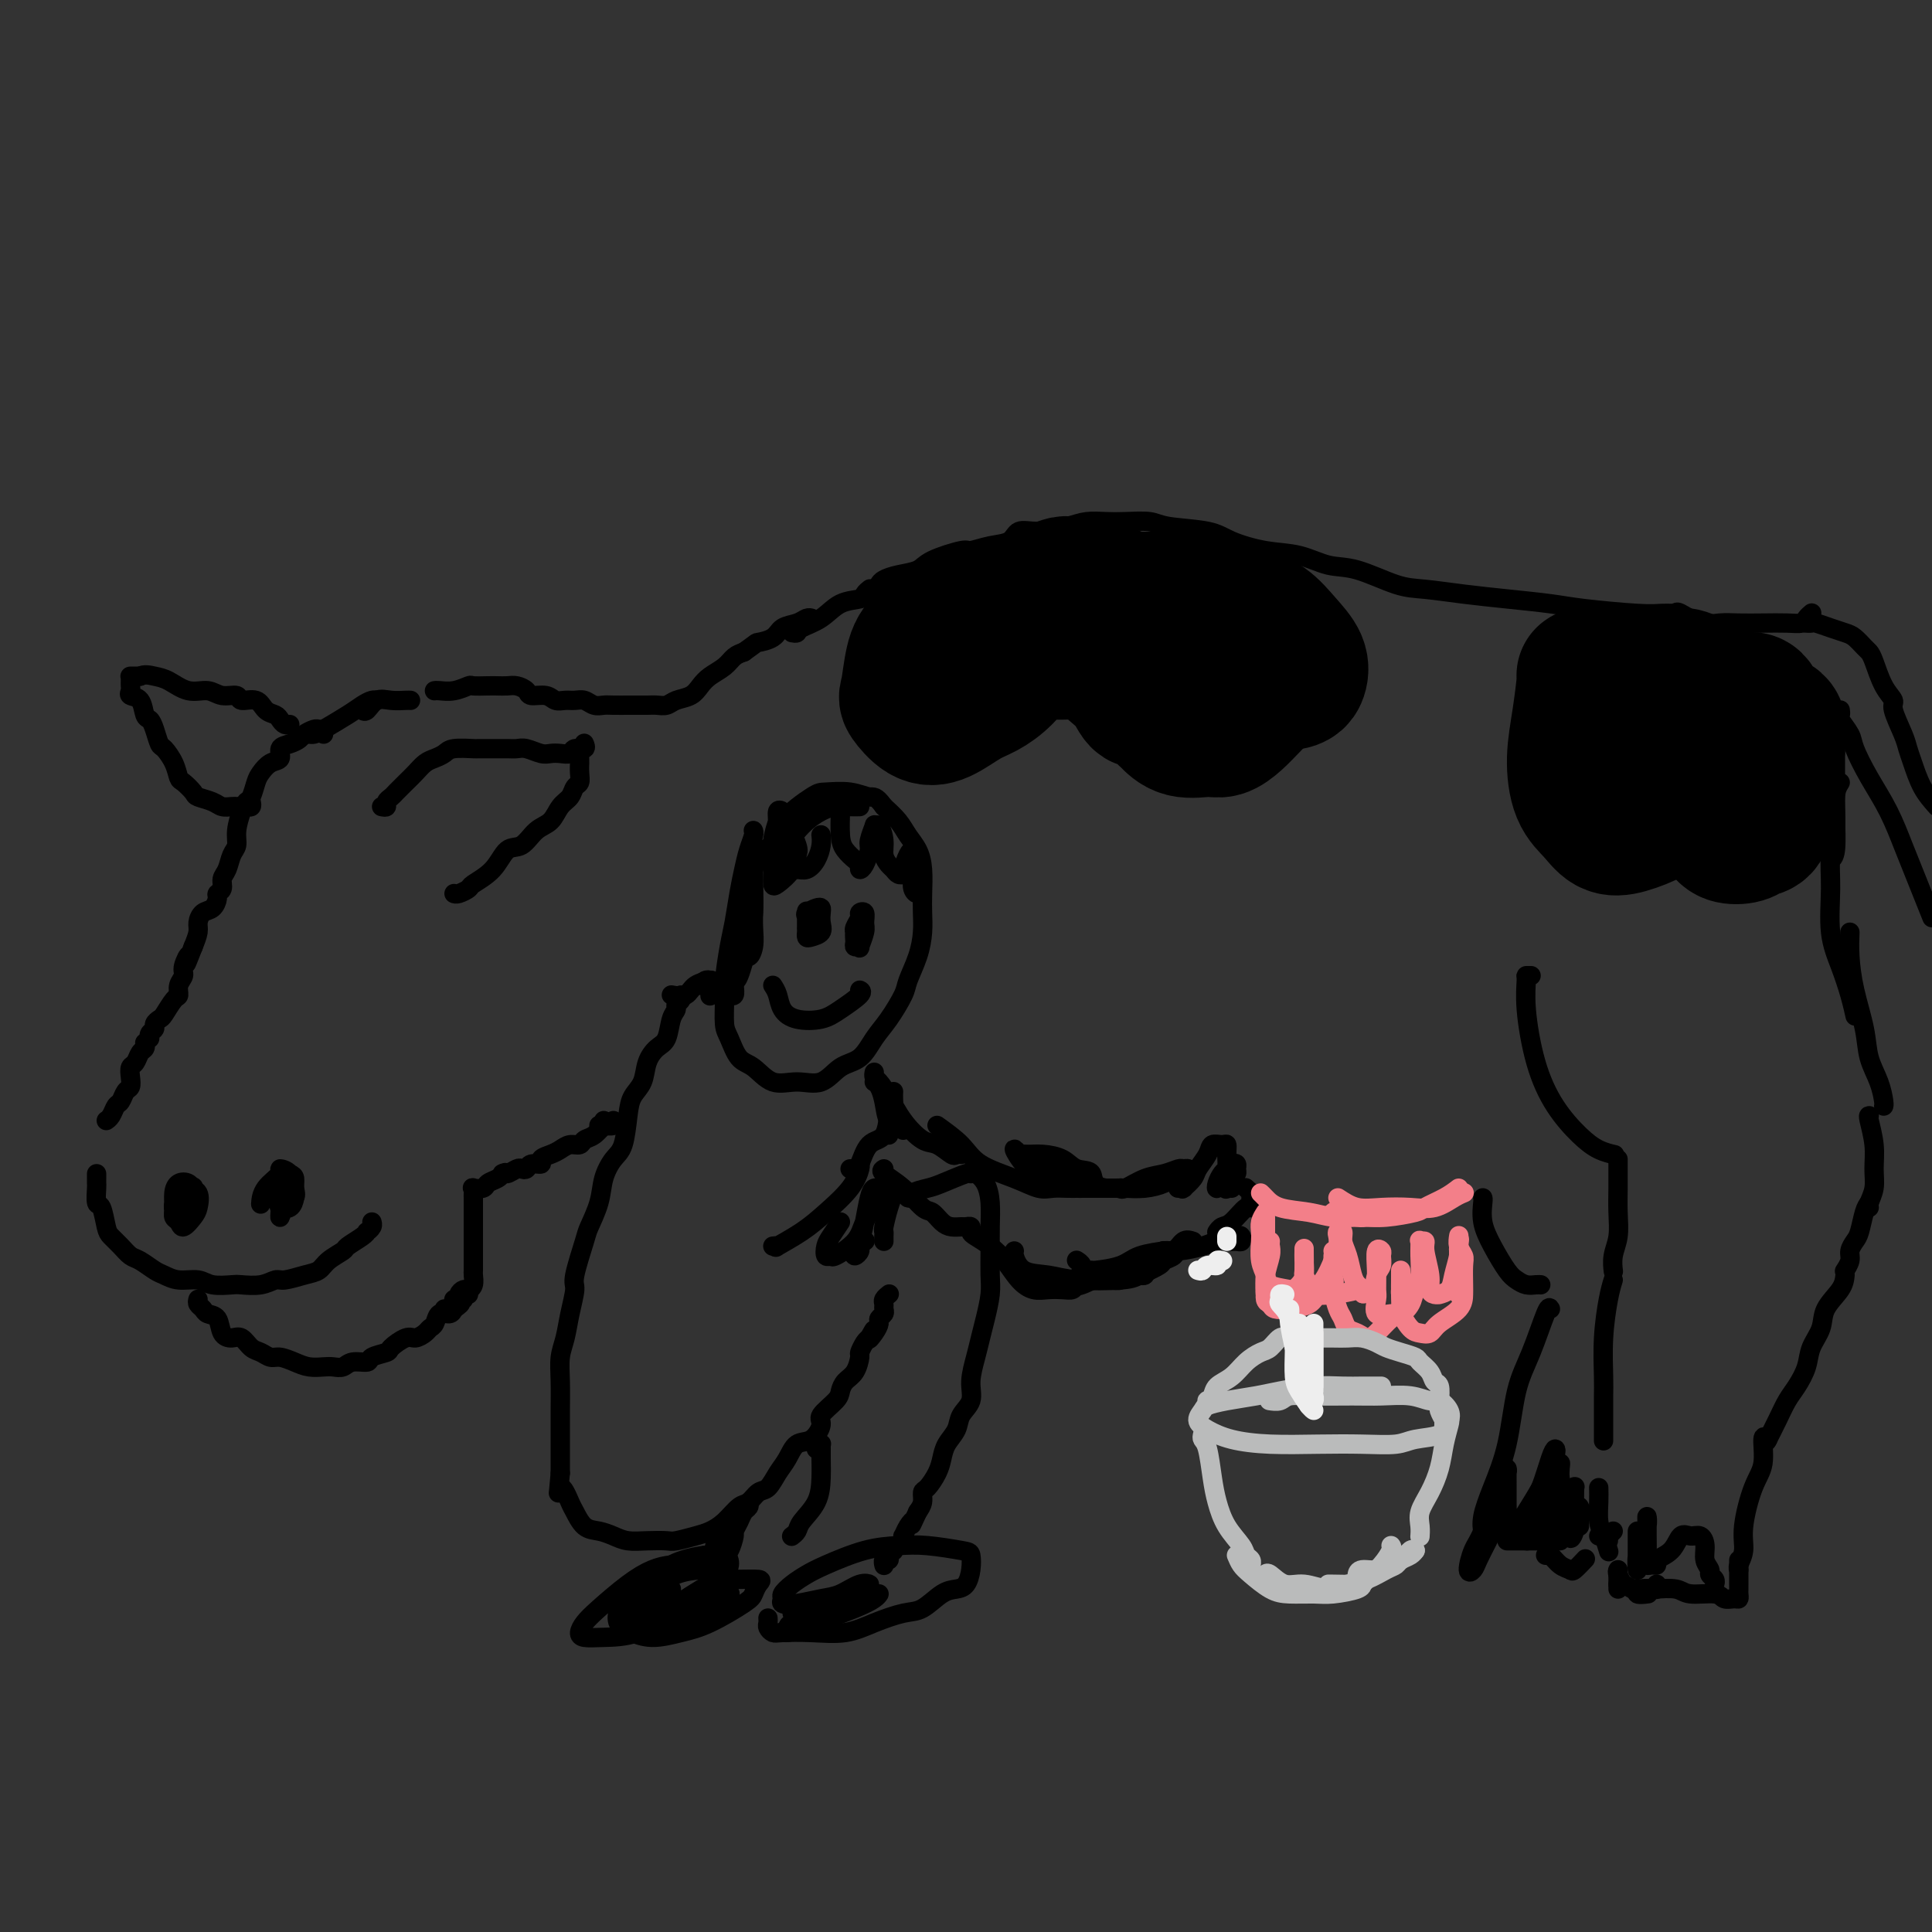 <svg viewBox='0 0 400 400' version='1.1' xmlns='http://www.w3.org/2000/svg' xmlns:xlink='http://www.w3.org/1999/xlink'><rect x="0" y="0" width="400" height="400" fill="#333333" stroke="none"/><g fill='none' stroke='rgb(0,0,0)' stroke-width='4' stroke-linecap='round' stroke-linejoin='round'><path d='M67,152c-0.026,-0.421 -0.052,-0.842 0,-1c0.052,-0.158 0.183,-0.054 0,0c-0.183,0.054 -0.682,0.056 -1,0c-0.318,-0.056 -0.457,-0.171 -1,0c-0.543,0.171 -1.489,0.627 -2,1c-0.511,0.373 -0.588,0.662 -1,1c-0.412,0.338 -1.161,0.724 -2,1c-0.839,0.276 -1.769,0.443 -2,1c-0.231,0.557 0.236,1.505 0,2c-0.236,0.495 -1.177,0.538 -2,1c-0.823,0.462 -1.530,1.343 -2,2c-0.470,0.657 -0.704,1.088 -1,2c-0.296,0.912 -0.653,2.303 -1,3c-0.347,0.697 -0.685,0.699 -1,1c-0.315,0.301 -0.609,0.899 -1,2c-0.391,1.101 -0.879,2.703 -1,4c-0.121,1.297 0.126,2.287 0,3c-0.126,0.713 -0.626,1.147 -1,2c-0.374,0.853 -0.621,2.125 -1,3c-0.379,0.875 -0.888,1.352 -1,2c-0.112,0.648 0.174,1.468 0,2c-0.174,0.532 -0.807,0.776 -1,1c-0.193,0.224 0.054,0.429 0,1c-0.054,0.571 -0.410,1.506 -1,2c-0.590,0.494 -1.416,0.545 -2,1c-0.584,0.455 -0.926,1.315 -1,2c-0.074,0.685 0.122,1.196 0,2c-0.122,0.804 -0.561,1.902 -1,3'/><path d='M40,196c-2.327,5.927 -1.145,2.744 -1,2c0.145,-0.744 -0.748,0.950 -1,2c-0.252,1.050 0.136,1.455 0,2c-0.136,0.545 -0.796,1.231 -1,2c-0.204,0.769 0.046,1.620 0,2c-0.046,0.380 -0.390,0.287 -1,1c-0.610,0.713 -1.488,2.232 -2,3c-0.512,0.768 -0.659,0.784 -1,1c-0.341,0.216 -0.876,0.633 -1,1c-0.124,0.367 0.163,0.686 0,1c-0.163,0.314 -0.775,0.623 -1,1c-0.225,0.377 -0.064,0.822 0,1c0.064,0.178 0.032,0.089 0,0'/><path d='M30,216c-0.024,-0.098 -0.049,-0.196 0,0c0.049,0.196 0.171,0.685 0,1c-0.171,0.315 -0.633,0.456 -1,1c-0.367,0.544 -0.637,1.493 -1,2c-0.363,0.507 -0.818,0.574 -1,1c-0.182,0.426 -0.090,1.212 0,2c0.090,0.788 0.179,1.577 0,2c-0.179,0.423 -0.626,0.481 -1,1c-0.374,0.519 -0.675,1.498 -1,2c-0.325,0.502 -0.675,0.526 -1,1c-0.325,0.474 -0.626,1.397 -1,2c-0.374,0.603 -0.821,0.887 -1,1c-0.179,0.113 -0.089,0.057 0,0'/><path d='M20,243c0.002,0.315 0.003,0.631 0,1c-0.003,0.369 -0.012,0.792 0,1c0.012,0.208 0.044,0.202 0,1c-0.044,0.798 -0.164,2.402 0,3c0.164,0.598 0.610,0.192 1,1c0.390,0.808 0.722,2.831 1,4c0.278,1.169 0.501,1.483 1,2c0.499,0.517 1.274,1.237 2,2c0.726,0.763 1.404,1.567 2,2c0.596,0.433 1.111,0.493 2,1c0.889,0.507 2.151,1.460 3,2c0.849,0.540 1.285,0.667 2,1c0.715,0.333 1.709,0.874 3,1c1.291,0.126 2.880,-0.161 4,0c1.120,0.161 1.771,0.771 3,1c1.229,0.229 3.038,0.076 4,0c0.962,-0.076 1.079,-0.076 2,0c0.921,0.076 2.645,0.228 4,0c1.355,-0.228 2.339,-0.837 3,-1c0.661,-0.163 0.997,0.121 2,0c1.003,-0.121 2.672,-0.647 4,-1c1.328,-0.353 2.313,-0.532 3,-1c0.687,-0.468 1.074,-1.226 2,-2c0.926,-0.774 2.391,-1.566 3,-2c0.609,-0.434 0.363,-0.511 1,-1c0.637,-0.489 2.157,-1.388 3,-2c0.843,-0.612 1.011,-0.935 1,-1c-0.011,-0.065 -0.199,0.127 0,0c0.199,-0.127 0.784,-0.573 1,-1c0.216,-0.427 0.062,-0.836 0,-1c-0.062,-0.164 -0.031,-0.082 0,0'/><path d='M38,246c-0.414,0.018 -0.829,0.036 -1,0c-0.171,-0.036 -0.099,-0.125 0,0c0.099,0.125 0.225,0.464 0,1c-0.225,0.536 -0.800,1.269 -1,2c-0.200,0.731 -0.025,1.460 0,2c0.025,0.540 -0.098,0.889 0,1c0.098,0.111 0.419,-0.018 1,0c0.581,0.018 1.422,0.184 2,0c0.578,-0.184 0.895,-0.716 1,-2c0.105,-1.284 0.000,-3.320 0,-4c-0.000,-0.680 0.105,-0.005 0,0c-0.105,0.005 -0.421,-0.661 -1,-1c-0.579,-0.339 -1.420,-0.351 -2,0c-0.580,0.351 -0.900,1.066 -1,2c-0.100,0.934 0.018,2.086 0,3c-0.018,0.914 -0.173,1.589 0,2c0.173,0.411 0.675,0.559 1,1c0.325,0.441 0.473,1.176 1,1c0.527,-0.176 1.435,-1.262 2,-2c0.565,-0.738 0.789,-1.127 1,-2c0.211,-0.873 0.411,-2.229 0,-3c-0.411,-0.771 -1.432,-0.955 -2,-1c-0.568,-0.045 -0.685,0.051 -1,0c-0.315,-0.051 -0.830,-0.248 -1,0c-0.170,0.248 0.006,0.943 0,2c-0.006,1.057 -0.194,2.477 0,3c0.194,0.523 0.770,0.149 1,0c0.230,-0.149 0.115,-0.075 0,0'/><path d='M58,242c0.000,0.167 0.000,0.334 0,1c-0.000,0.666 -0.001,1.830 0,3c0.001,1.170 0.002,2.346 0,3c-0.002,0.654 -0.007,0.786 0,1c0.007,0.214 0.026,0.511 0,1c-0.026,0.489 -0.098,1.172 0,1c0.098,-0.172 0.364,-1.198 1,-2c0.636,-0.802 1.641,-1.381 2,-2c0.359,-0.619 0.072,-1.280 0,-2c-0.072,-0.720 0.072,-1.501 0,-2c-0.072,-0.499 -0.358,-0.715 -1,-1c-0.642,-0.285 -1.638,-0.637 -2,0c-0.362,0.637 -0.090,2.263 0,3c0.090,0.737 -0.000,0.583 0,1c0.000,0.417 0.092,1.403 0,2c-0.092,0.597 -0.366,0.805 0,1c0.366,0.195 1.372,0.378 2,0c0.628,-0.378 0.879,-1.315 1,-2c0.121,-0.685 0.113,-1.117 0,-2c-0.113,-0.883 -0.332,-2.215 -1,-3c-0.668,-0.785 -1.787,-1.022 -2,-1c-0.213,0.022 0.479,0.305 0,1c-0.479,0.695 -2.129,1.803 -3,3c-0.871,1.197 -0.963,2.485 -1,3c-0.037,0.515 -0.018,0.258 0,0'/><path d='M41,269c-0.098,0.337 -0.196,0.675 0,1c0.196,0.325 0.685,0.638 1,1c0.315,0.362 0.454,0.775 1,1c0.546,0.225 1.497,0.263 2,1c0.503,0.737 0.557,2.172 1,3c0.443,0.828 1.274,1.049 2,1c0.726,-0.049 1.349,-0.368 2,0c0.651,0.368 1.332,1.422 2,2c0.668,0.578 1.322,0.680 2,1c0.678,0.320 1.379,0.856 2,1c0.621,0.144 1.163,-0.105 2,0c0.837,0.105 1.968,0.565 3,1c1.032,0.435 1.966,0.845 3,1c1.034,0.155 2.169,0.057 3,0c0.831,-0.057 1.358,-0.071 2,0c0.642,0.071 1.398,0.226 2,0c0.602,-0.226 1.048,-0.833 2,-1c0.952,-0.167 2.408,0.105 3,0c0.592,-0.105 0.318,-0.588 1,-1c0.682,-0.412 2.319,-0.754 3,-1c0.681,-0.246 0.406,-0.395 1,-1c0.594,-0.605 2.057,-1.666 3,-2c0.943,-0.334 1.365,0.061 2,0c0.635,-0.061 1.483,-0.576 2,-1c0.517,-0.424 0.702,-0.757 1,-1c0.298,-0.243 0.709,-0.395 1,-1c0.291,-0.605 0.463,-1.663 1,-2c0.537,-0.337 1.439,0.047 2,0c0.561,-0.047 0.780,-0.523 1,-1'/><path d='M94,271c2.741,-1.863 0.595,-1.021 0,-1c-0.595,0.021 0.363,-0.779 1,-1c0.637,-0.221 0.954,0.137 1,0c0.046,-0.137 -0.180,-0.768 0,-1c0.180,-0.232 0.766,-0.066 1,0c0.234,0.066 0.117,0.033 0,0'/><path d='M92,271c0.301,0.081 0.602,0.163 1,0c0.398,-0.163 0.894,-0.569 1,-1c0.106,-0.431 -0.179,-0.885 0,-1c0.179,-0.115 0.822,0.111 1,0c0.178,-0.111 -0.110,-0.559 0,-1c0.110,-0.441 0.618,-0.877 1,-1c0.382,-0.123 0.638,0.066 1,0c0.362,-0.066 0.829,-0.388 1,-1c0.171,-0.612 0.046,-1.516 0,-2c-0.046,-0.484 -0.012,-0.550 0,-1c0.012,-0.450 0.003,-1.285 0,-2c-0.003,-0.715 -0.001,-1.309 0,-2c0.001,-0.691 0.000,-1.479 0,-2c-0.000,-0.521 -0.000,-0.774 0,-1c0.000,-0.226 0.000,-0.424 0,-1c-0.000,-0.576 -0.000,-1.530 0,-2c0.000,-0.470 0.000,-0.455 0,-1c-0.000,-0.545 -0.000,-1.652 0,-2c0.000,-0.348 0.001,0.061 0,0c-0.001,-0.061 -0.002,-0.591 0,-1c0.002,-0.409 0.008,-0.697 0,-1c-0.008,-0.303 -0.028,-0.620 0,-1c0.028,-0.380 0.105,-0.823 0,-1c-0.105,-0.177 -0.393,-0.089 0,0c0.393,0.089 1.466,0.178 2,0c0.534,-0.178 0.528,-0.625 1,-1c0.472,-0.375 1.420,-0.679 2,-1c0.580,-0.321 0.790,-0.661 1,-1'/><path d='M104,243c1.046,-0.559 0.660,0.042 1,0c0.340,-0.042 1.405,-0.729 2,-1c0.595,-0.271 0.718,-0.128 1,0c0.282,0.128 0.723,0.242 1,0c0.277,-0.242 0.392,-0.838 1,-1c0.608,-0.162 1.710,0.110 2,0c0.290,-0.110 -0.231,-0.603 0,-1c0.231,-0.397 1.213,-0.698 2,-1c0.787,-0.302 1.379,-0.604 2,-1c0.621,-0.396 1.270,-0.884 2,-1c0.730,-0.116 1.540,0.142 2,0c0.460,-0.142 0.568,-0.683 1,-1c0.432,-0.317 1.188,-0.411 2,-1c0.812,-0.589 1.682,-1.673 2,-2c0.318,-0.327 0.086,0.104 0,0c-0.086,-0.104 -0.024,-0.744 0,-1c0.024,-0.256 0.012,-0.128 0,0'/><path d='M124,233c0.483,0.008 0.967,0.016 1,0c0.033,-0.016 -0.383,-0.056 0,0c0.383,0.056 1.565,0.207 2,0c0.435,-0.207 0.124,-0.774 0,-1c-0.124,-0.226 -0.062,-0.113 0,0'/><path d='M52,166c0.090,0.423 0.180,0.845 0,1c-0.180,0.155 -0.629,0.042 -1,0c-0.371,-0.042 -0.664,-0.014 -1,0c-0.336,0.014 -0.714,0.015 -1,0c-0.286,-0.015 -0.481,-0.044 -1,0c-0.519,0.044 -1.361,0.162 -2,0c-0.639,-0.162 -1.074,-0.605 -2,-1c-0.926,-0.395 -2.341,-0.741 -3,-1c-0.659,-0.259 -0.562,-0.430 -1,-1c-0.438,-0.570 -1.413,-1.537 -2,-2c-0.587,-0.463 -0.787,-0.421 -1,-1c-0.213,-0.579 -0.438,-1.781 -1,-3c-0.562,-1.219 -1.460,-2.457 -2,-3c-0.540,-0.543 -0.721,-0.391 -1,-1c-0.279,-0.609 -0.657,-1.980 -1,-3c-0.343,-1.020 -0.652,-1.688 -1,-2c-0.348,-0.312 -0.734,-0.269 -1,-1c-0.266,-0.731 -0.411,-2.237 -1,-3c-0.589,-0.763 -1.622,-0.783 -2,-1c-0.378,-0.217 -0.101,-0.633 0,-1c0.101,-0.367 0.026,-0.687 0,-1c-0.026,-0.313 -0.004,-0.620 0,-1c0.004,-0.380 -0.010,-0.834 0,-1c0.010,-0.166 0.044,-0.045 0,0c-0.044,0.045 -0.166,0.012 0,0c0.166,-0.012 0.619,-0.003 1,0c0.381,0.003 0.691,0.002 1,0'/><path d='M29,140c0.857,-0.491 2.000,-0.219 3,0c1.000,0.219 1.859,0.383 3,1c1.141,0.617 2.566,1.686 4,2c1.434,0.314 2.877,-0.128 4,0c1.123,0.128 1.925,0.826 3,1c1.075,0.174 2.424,-0.175 3,0c0.576,0.175 0.378,0.873 1,1c0.622,0.127 2.064,-0.316 3,0c0.936,0.316 1.365,1.391 2,2c0.635,0.609 1.477,0.752 2,1c0.523,0.248 0.728,0.603 1,1c0.272,0.397 0.612,0.838 1,1c0.388,0.162 0.825,0.046 1,0c0.175,-0.046 0.087,-0.023 0,0'/><path d='M79,167c0.448,0.088 0.897,0.175 1,0c0.103,-0.175 -0.138,-0.613 0,-1c0.138,-0.387 0.656,-0.723 1,-1c0.344,-0.277 0.515,-0.494 1,-1c0.485,-0.506 1.285,-1.301 2,-2c0.715,-0.699 1.344,-1.301 2,-2c0.656,-0.699 1.339,-1.494 2,-2c0.661,-0.506 1.299,-0.724 2,-1c0.701,-0.276 1.465,-0.610 2,-1c0.535,-0.390 0.843,-0.837 2,-1c1.157,-0.163 3.164,-0.043 4,0c0.836,0.043 0.502,0.011 1,0c0.498,-0.011 1.828,0.001 3,0c1.172,-0.001 2.187,-0.014 3,0c0.813,0.014 1.425,0.056 2,0c0.575,-0.056 1.114,-0.210 2,0c0.886,0.210 2.120,0.784 3,1c0.880,0.216 1.406,0.073 2,0c0.594,-0.073 1.255,-0.076 2,0c0.745,0.076 1.573,0.231 2,0c0.427,-0.231 0.454,-0.846 1,-1c0.546,-0.154 1.610,0.155 2,0c0.390,-0.155 0.105,-0.772 0,-1c-0.105,-0.228 -0.030,-0.065 0,0c0.030,0.065 0.015,0.033 0,0'/><path d='M120,157c-0.002,0.468 -0.004,0.937 0,1c0.004,0.063 0.013,-0.278 0,0c-0.013,0.278 -0.048,1.176 0,2c0.048,0.824 0.180,1.576 0,2c-0.180,0.424 -0.670,0.521 -1,1c-0.330,0.479 -0.500,1.341 -1,2c-0.500,0.659 -1.331,1.116 -2,2c-0.669,0.884 -1.178,2.197 -2,3c-0.822,0.803 -1.958,1.098 -3,2c-1.042,0.902 -1.990,2.413 -3,3c-1.010,0.587 -2.081,0.252 -3,1c-0.919,0.748 -1.686,2.579 -3,4c-1.314,1.421 -3.175,2.433 -4,3c-0.825,0.567 -0.613,0.688 -1,1c-0.387,0.312 -1.373,0.815 -2,1c-0.627,0.185 -0.893,0.053 -1,0c-0.107,-0.053 -0.053,-0.026 0,0'/><path d='M64,152c0.327,0.036 0.655,0.073 1,0c0.345,-0.073 0.709,-0.254 2,-1c1.291,-0.746 3.509,-2.056 5,-3c1.491,-0.944 2.255,-1.521 3,-2c0.745,-0.479 1.470,-0.860 2,-1c0.530,-0.140 0.866,-0.040 1,0c0.134,0.040 0.067,0.020 0,0'/><path d='M75,147c0.265,0.226 0.530,0.453 1,0c0.470,-0.453 1.145,-1.585 2,-2c0.855,-0.415 1.889,-0.111 3,0c1.111,0.111 2.299,0.030 3,0c0.701,-0.030 0.915,-0.009 1,0c0.085,0.009 0.043,0.004 0,0'/><path d='M90,143c-0.046,0.008 -0.092,0.016 0,0c0.092,-0.016 0.322,-0.057 1,0c0.678,0.057 1.806,0.211 3,0c1.194,-0.211 2.456,-0.788 3,-1c0.544,-0.212 0.372,-0.057 1,0c0.628,0.057 2.056,0.018 3,0c0.944,-0.018 1.403,-0.015 2,0c0.597,0.015 1.333,0.041 2,0c0.667,-0.041 1.267,-0.151 2,0c0.733,0.151 1.600,0.562 2,1c0.400,0.438 0.334,0.902 1,1c0.666,0.098 2.065,-0.171 3,0c0.935,0.171 1.405,0.782 2,1c0.595,0.218 1.314,0.044 2,0c0.686,-0.044 1.337,0.041 2,0c0.663,-0.041 1.337,-0.207 2,0c0.663,0.207 1.313,0.788 2,1c0.687,0.212 1.409,0.057 2,0c0.591,-0.057 1.050,-0.016 2,0c0.950,0.016 2.390,0.005 3,0c0.610,-0.005 0.389,-0.005 1,0c0.611,0.005 2.054,0.013 3,0c0.946,-0.013 1.394,-0.048 2,0c0.606,0.048 1.369,0.179 2,0c0.631,-0.179 1.132,-0.666 2,-1c0.868,-0.334 2.105,-0.513 3,-1c0.895,-0.487 1.447,-1.282 2,-2c0.553,-0.718 1.107,-1.357 2,-2c0.893,-0.643 2.125,-1.288 3,-2c0.875,-0.712 1.393,-1.489 2,-2c0.607,-0.511 1.304,-0.755 2,-1'/><path d='M154,135c2.994,-2.123 2.479,-1.932 3,-2c0.521,-0.068 2.077,-0.397 3,-1c0.923,-0.603 1.214,-1.482 2,-2c0.786,-0.518 2.066,-0.675 3,-1c0.934,-0.325 1.521,-0.818 2,-1c0.479,-0.182 0.851,-0.052 1,0c0.149,0.052 0.074,0.026 0,0'/><path d='M164,131c0.407,0.075 0.813,0.150 1,0c0.187,-0.150 0.154,-0.526 1,-1c0.846,-0.474 2.570,-1.045 4,-2c1.430,-0.955 2.565,-2.295 4,-3c1.435,-0.705 3.168,-0.777 4,-1c0.832,-0.223 0.762,-0.599 1,-1c0.238,-0.401 0.782,-0.829 1,-1c0.218,-0.171 0.109,-0.086 0,0'/><path d='M182,121c0.192,-0.328 0.385,-0.656 1,-1c0.615,-0.344 1.654,-0.704 3,-1c1.346,-0.296 2.999,-0.527 4,-1c1.001,-0.473 1.350,-1.186 3,-2c1.650,-0.814 4.601,-1.728 6,-2c1.399,-0.272 1.246,0.100 2,0c0.754,-0.100 2.414,-0.671 4,-1c1.586,-0.329 3.098,-0.418 4,-1c0.902,-0.582 1.192,-1.659 2,-2c0.808,-0.341 2.132,0.052 4,0c1.868,-0.052 4.279,-0.551 6,-1c1.721,-0.449 2.753,-0.849 4,-1c1.247,-0.151 2.711,-0.052 4,0c1.289,0.052 2.404,0.058 4,0c1.596,-0.058 3.674,-0.180 5,0c1.326,0.180 1.900,0.663 4,1c2.100,0.337 5.726,0.528 8,1c2.274,0.472 3.196,1.224 5,2c1.804,0.776 4.491,1.578 7,2c2.509,0.422 4.839,0.466 7,1c2.161,0.534 4.154,1.558 6,2c1.846,0.442 3.547,0.304 6,1c2.453,0.696 5.660,2.228 8,3c2.340,0.772 3.813,0.784 6,1c2.187,0.216 5.089,0.636 8,1c2.911,0.364 5.833,0.672 9,1c3.167,0.328 6.579,0.676 9,1c2.421,0.324 3.850,0.623 7,1c3.150,0.377 8.019,0.833 11,1c2.981,0.167 4.072,0.045 5,0c0.928,-0.045 1.694,-0.013 2,0c0.306,0.013 0.153,0.006 0,0'/><path d='M347,127c0.067,-0.226 0.134,-0.453 1,0c0.866,0.453 2.532,1.585 4,2c1.468,0.415 2.740,0.112 4,0c1.260,-0.112 2.508,-0.033 4,0c1.492,0.033 3.226,0.019 5,0c1.774,-0.019 3.586,-0.044 5,0c1.414,0.044 2.431,0.156 3,0c0.569,-0.156 0.692,-0.580 1,-1c0.308,-0.420 0.802,-0.834 1,-1c0.198,-0.166 0.099,-0.083 0,0'/><path d='M374,129c-0.102,-0.006 -0.203,-0.013 0,0c0.203,0.013 0.712,0.044 1,0c0.288,-0.044 0.357,-0.163 1,0c0.643,0.163 1.860,0.607 3,1c1.140,0.393 2.203,0.736 3,1c0.797,0.264 1.329,0.451 2,1c0.671,0.549 1.480,1.460 2,2c0.520,0.540 0.750,0.708 1,1c0.250,0.292 0.518,0.707 1,2c0.482,1.293 1.176,3.462 2,5c0.824,1.538 1.778,2.444 2,3c0.222,0.556 -0.289,0.763 0,2c0.289,1.237 1.379,3.503 2,5c0.621,1.497 0.775,2.226 1,3c0.225,0.774 0.522,1.593 1,3c0.478,1.407 1.137,3.402 2,5c0.863,1.598 1.932,2.799 3,4'/><path d='M381,147c0.057,0.386 0.114,0.772 0,1c-0.114,0.228 -0.400,0.298 0,1c0.400,0.702 1.487,2.036 2,3c0.513,0.964 0.454,1.558 1,3c0.546,1.442 1.699,3.732 3,6c1.301,2.268 2.751,4.515 4,7c1.249,2.485 2.298,5.207 3,7c0.702,1.793 1.058,2.655 2,5c0.942,2.345 2.471,6.172 4,10'/><path d='M380,153c-0.002,0.069 -0.004,0.138 0,2c0.004,1.862 0.015,5.518 0,8c-0.015,2.482 -0.056,3.789 0,6c0.056,2.211 0.207,5.326 0,7c-0.207,1.674 -0.774,1.907 -1,2c-0.226,0.093 -0.113,0.047 0,0'/><path d='M381,162c-0.454,0.730 -0.908,1.460 -1,3c-0.092,1.540 0.177,3.891 0,6c-0.177,2.109 -0.801,3.978 -1,6c-0.199,2.022 0.027,4.199 0,7c-0.027,2.801 -0.308,6.226 0,9c0.308,2.774 1.206,4.898 2,7c0.794,2.102 1.483,4.181 2,6c0.517,1.819 0.862,3.377 1,4c0.138,0.623 0.069,0.312 0,0'/><path d='M383,193c-0.057,1.523 -0.114,3.046 0,5c0.114,1.954 0.398,4.338 1,7c0.602,2.662 1.520,5.603 2,8c0.480,2.397 0.521,4.250 1,6c0.479,1.750 1.396,3.397 2,5c0.604,1.603 0.893,3.162 1,4c0.107,0.838 0.030,0.954 0,1c-0.030,0.046 -0.015,0.023 0,0'/><path d='M387,231c-0.115,-0.018 -0.231,-0.037 0,1c0.231,1.037 0.808,3.129 1,5c0.192,1.871 -0.001,3.521 0,5c0.001,1.479 0.196,2.788 0,4c-0.196,1.212 -0.784,2.326 -1,3c-0.216,0.674 -0.062,0.907 0,1c0.062,0.093 0.031,0.047 0,0'/><path d='M387,249c-0.331,0.440 -0.662,0.880 -1,2c-0.338,1.120 -0.683,2.920 -1,4c-0.317,1.080 -0.607,1.438 -1,2c-0.393,0.562 -0.889,1.326 -1,2c-0.111,0.674 0.162,1.258 0,2c-0.162,0.742 -0.761,1.640 -1,2c-0.239,0.360 -0.120,0.180 0,0'/><path d='M382,264c-0.098,0.911 -0.196,1.821 -1,3c-0.804,1.179 -2.312,2.626 -3,4c-0.688,1.374 -0.554,2.674 -1,4c-0.446,1.326 -1.470,2.678 -2,4c-0.530,1.322 -0.566,2.614 -1,4c-0.434,1.386 -1.265,2.866 -2,4c-0.735,1.134 -1.372,1.923 -2,3c-0.628,1.077 -1.246,2.444 -2,4c-0.754,1.556 -1.644,3.302 -2,4c-0.356,0.698 -0.178,0.349 0,0'/><path d='M366,298c-0.466,-0.470 -0.933,-0.941 -1,0c-0.067,0.941 0.265,3.292 0,5c-0.265,1.708 -1.129,2.773 -2,5c-0.871,2.227 -1.750,5.616 -2,8c-0.250,2.384 0.129,3.763 0,5c-0.129,1.237 -0.765,2.333 -1,3c-0.235,0.667 -0.067,0.905 0,1c0.067,0.095 0.034,0.048 0,0'/><path d='M360,323c0.000,0.530 0.001,1.060 0,2c-0.001,0.940 -0.002,2.290 0,3c0.002,0.710 0.008,0.780 0,1c-0.008,0.220 -0.030,0.591 0,1c0.030,0.409 0.110,0.857 0,1c-0.110,0.143 -0.411,-0.018 -1,0c-0.589,0.018 -1.465,0.215 -2,0c-0.535,-0.215 -0.730,-0.842 -2,-1c-1.270,-0.158 -3.614,0.153 -5,0c-1.386,-0.153 -1.813,-0.769 -3,-1c-1.187,-0.231 -3.134,-0.076 -4,0c-0.866,0.076 -0.652,0.073 -1,0c-0.348,-0.073 -1.258,-0.215 -2,0c-0.742,0.215 -1.315,0.789 -1,1c0.315,0.211 1.519,0.060 2,0c0.481,-0.060 0.241,-0.030 0,0'/><path d='M343,328c0.027,0.420 0.053,0.841 0,1c-0.053,0.159 -0.186,0.057 -1,0c-0.814,-0.057 -2.309,-0.068 -3,0c-0.691,0.068 -0.577,0.214 -1,0c-0.423,-0.214 -1.381,-0.789 -2,-1c-0.619,-0.211 -0.897,-0.057 -1,0c-0.103,0.057 -0.029,0.016 0,0c0.029,-0.016 0.015,-0.008 0,0'/><path d='M333,319c-0.311,-0.422 -0.622,-0.844 -1,-1c-0.378,-0.156 -0.822,-0.044 -1,0c-0.178,0.044 -0.089,0.022 0,0'/><path d='M334,317c-0.422,0.422 -0.844,0.844 -1,1c-0.156,0.156 -0.044,0.044 0,0c0.044,-0.044 0.022,-0.022 0,0'/><path d='M317,202c-0.433,-0.004 -0.865,-0.008 -1,0c-0.135,0.008 0.028,0.029 0,1c-0.028,0.971 -0.248,2.894 0,6c0.248,3.106 0.964,7.396 2,11c1.036,3.604 2.394,6.521 4,9c1.606,2.479 3.461,4.520 5,6c1.539,1.480 2.760,2.398 4,3c1.240,0.602 2.497,0.886 3,1c0.503,0.114 0.251,0.057 0,0'/><path d='M335,240c-0.002,0.510 -0.004,1.021 0,2c0.004,0.979 0.015,2.427 0,4c-0.015,1.573 -0.057,3.269 0,5c0.057,1.731 0.211,3.495 0,5c-0.211,1.505 -0.788,2.751 -1,4c-0.212,1.249 -0.061,2.500 0,3c0.061,0.500 0.030,0.250 0,0'/><path d='M334,265c-0.309,1.003 -0.619,2.007 -1,4c-0.381,1.993 -0.834,4.976 -1,8c-0.166,3.024 -0.044,6.089 0,8c0.044,1.911 0.012,2.670 0,4c-0.012,1.330 -0.003,3.233 0,5c0.003,1.767 0.001,3.399 0,4c-0.001,0.601 -0.000,0.172 0,0c0.000,-0.172 0.000,-0.086 0,0'/><path d='M331,308c0.022,0.882 0.044,1.763 0,3c-0.044,1.237 -0.156,2.829 0,4c0.156,1.171 0.578,1.922 1,3c0.422,1.078 0.844,2.482 1,3c0.156,0.518 0.044,0.148 0,0c-0.044,-0.148 -0.022,-0.074 0,0'/><path d='M335,325c-0.111,0.200 -0.222,0.400 0,1c0.222,0.600 0.778,1.600 1,2c0.222,0.400 0.111,0.200 0,0'/><path d='M335,326c0.000,0.733 0.000,1.467 0,2c0.000,0.533 0.000,0.867 0,1c-0.000,0.133 0.000,0.067 0,0'/><path d='M141,207c-0.032,-0.511 -0.064,-1.023 0,-1c0.064,0.023 0.225,0.580 0,1c-0.225,0.420 -0.837,0.703 -1,1c-0.163,0.297 0.121,0.609 0,1c-0.121,0.391 -0.647,0.860 -1,2c-0.353,1.140 -0.532,2.952 -1,4c-0.468,1.048 -1.225,1.334 -2,2c-0.775,0.666 -1.569,1.712 -2,3c-0.431,1.288 -0.499,2.819 -1,4c-0.501,1.181 -1.434,2.012 -2,3c-0.566,0.988 -0.767,2.131 -1,4c-0.233,1.869 -0.500,4.462 -1,6c-0.500,1.538 -1.232,2.021 -2,3c-0.768,0.979 -1.573,2.455 -2,4c-0.427,1.545 -0.478,3.160 -1,5c-0.522,1.840 -1.516,3.905 -2,5c-0.484,1.095 -0.458,1.220 -1,3c-0.542,1.780 -1.652,5.217 -2,7c-0.348,1.783 0.064,1.913 0,3c-0.064,1.087 -0.606,3.130 -1,5c-0.394,1.870 -0.642,3.567 -1,5c-0.358,1.433 -0.828,2.602 -1,4c-0.172,1.398 -0.046,3.027 0,5c0.046,1.973 0.012,4.292 0,6c-0.012,1.708 -0.003,2.806 0,4c0.003,1.194 0.001,2.484 0,4c-0.001,1.516 -0.000,3.258 0,5'/><path d='M116,305c-0.575,6.861 -0.513,3.512 0,3c0.513,-0.512 1.477,1.813 2,3c0.523,1.187 0.603,1.236 1,2c0.397,0.764 1.109,2.243 2,3c0.891,0.757 1.962,0.791 3,1c1.038,0.209 2.044,0.593 3,1c0.956,0.407 1.862,0.838 3,1c1.138,0.162 2.506,0.055 4,0c1.494,-0.055 3.113,-0.058 4,0c0.887,0.058 1.042,0.176 2,0c0.958,-0.176 2.718,-0.648 4,-1c1.282,-0.352 2.087,-0.585 3,-1c0.913,-0.415 1.935,-1.013 3,-2c1.065,-0.987 2.172,-2.365 3,-3c0.828,-0.635 1.377,-0.529 2,-1c0.623,-0.471 1.321,-1.521 2,-2c0.679,-0.479 1.340,-0.389 2,-1c0.660,-0.611 1.320,-1.925 2,-3c0.680,-1.075 1.381,-1.911 2,-3c0.619,-1.089 1.157,-2.431 2,-3c0.843,-0.569 1.991,-0.365 3,-1c1.009,-0.635 1.880,-2.110 2,-3c0.120,-0.890 -0.511,-1.196 0,-2c0.511,-0.804 2.165,-2.107 3,-3c0.835,-0.893 0.850,-1.376 1,-2c0.150,-0.624 0.436,-1.389 1,-2c0.564,-0.611 1.408,-1.067 2,-2c0.592,-0.933 0.932,-2.343 1,-3c0.068,-0.657 -0.135,-0.562 0,-1c0.135,-0.438 0.610,-1.411 1,-2c0.390,-0.589 0.695,-0.795 1,-1'/><path d='M180,277c1.813,-3.217 0.346,-0.760 0,0c-0.346,0.760 0.429,-0.178 1,-1c0.571,-0.822 0.938,-1.530 1,-2c0.062,-0.470 -0.180,-0.703 0,-1c0.180,-0.297 0.784,-0.658 1,-1c0.216,-0.342 0.044,-0.666 0,-1c-0.044,-0.334 0.040,-0.677 0,-1c-0.040,-0.323 -0.203,-0.625 0,-1c0.203,-0.375 0.772,-0.821 1,-1c0.228,-0.179 0.114,-0.089 0,0'/><path d='M189,248c-0.557,-0.023 -1.113,-0.046 -1,0c0.113,0.046 0.896,0.162 1,0c0.104,-0.162 -0.470,-0.603 0,-1c0.470,-0.397 1.984,-0.748 3,-1c1.016,-0.252 1.533,-0.403 3,-1c1.467,-0.597 3.885,-1.641 5,-2c1.115,-0.359 0.926,-0.032 1,0c0.074,0.032 0.412,-0.229 1,0c0.588,0.229 1.425,0.949 2,2c0.575,1.051 0.887,2.432 1,4c0.113,1.568 0.027,3.322 0,5c-0.027,1.678 0.004,3.281 0,5c-0.004,1.719 -0.042,3.554 0,5c0.042,1.446 0.165,2.504 0,4c-0.165,1.496 -0.617,3.429 -1,5c-0.383,1.571 -0.698,2.780 -1,4c-0.302,1.220 -0.591,2.451 -1,4c-0.409,1.549 -0.939,3.415 -1,5c-0.061,1.585 0.348,2.889 0,4c-0.348,1.111 -1.454,2.029 -2,3c-0.546,0.971 -0.531,1.994 -1,3c-0.469,1.006 -1.422,1.995 -2,3c-0.578,1.005 -0.781,2.027 -1,3c-0.219,0.973 -0.454,1.899 -1,3c-0.546,1.101 -1.404,2.378 -2,3c-0.596,0.622 -0.930,0.591 -1,1c-0.070,0.409 0.123,1.260 0,2c-0.123,0.740 -0.561,1.370 -1,2'/><path d='M190,313c-1.884,3.984 -1.092,2.444 -1,2c0.092,-0.444 -0.514,0.210 -1,1c-0.486,0.790 -0.852,1.718 -1,2c-0.148,0.282 -0.077,-0.082 0,0c0.077,0.082 0.161,0.610 0,1c-0.161,0.390 -0.565,0.643 -1,1c-0.435,0.357 -0.900,0.818 -1,1c-0.100,0.182 0.166,0.086 0,0c-0.166,-0.086 -0.762,-0.163 -1,0c-0.238,0.163 -0.116,0.566 0,1c0.116,0.434 0.227,0.901 0,1c-0.227,0.099 -0.793,-0.169 -1,0c-0.207,0.169 -0.056,0.776 0,1c0.056,0.224 0.016,0.064 0,0c-0.016,-0.064 -0.008,-0.032 0,0'/><path d='M172,334c-0.415,0.000 -0.829,0.000 -2,0c-1.171,0.000 -3.097,0.000 -4,0c-0.903,0.000 -0.781,0.000 -1,0c-0.219,0.000 -0.777,0.000 -1,0c-0.223,0.000 -0.112,0.000 0,0'/><path d='M159,335c0.024,0.340 0.048,0.679 0,1c-0.048,0.321 -0.167,0.623 0,1c0.167,0.377 0.619,0.827 1,1c0.381,0.173 0.692,0.067 2,0c1.308,-0.067 3.612,-0.096 6,0c2.388,0.096 4.859,0.317 7,0c2.141,-0.317 3.953,-1.170 6,-2c2.047,-0.830 4.331,-1.635 6,-2c1.669,-0.365 2.724,-0.288 4,-1c1.276,-0.712 2.773,-2.212 4,-3c1.227,-0.788 2.183,-0.865 3,-1c0.817,-0.135 1.493,-0.327 2,-1c0.507,-0.673 0.844,-1.827 1,-3c0.156,-1.173 0.132,-2.366 0,-3c-0.132,-0.634 -0.370,-0.710 -2,-1c-1.630,-0.290 -4.652,-0.793 -7,-1c-2.348,-0.207 -4.022,-0.116 -6,0c-1.978,0.116 -4.261,0.258 -7,1c-2.739,0.742 -5.935,2.082 -8,3c-2.065,0.918 -3.000,1.412 -4,2c-1.000,0.588 -2.065,1.269 -3,2c-0.935,0.731 -1.741,1.513 -2,2c-0.259,0.487 0.030,0.679 0,1c-0.030,0.321 -0.377,0.772 0,1c0.377,0.228 1.479,0.233 3,0c1.521,-0.233 3.462,-0.704 5,-1c1.538,-0.296 2.672,-0.416 4,-1c1.328,-0.584 2.851,-1.631 4,-2c1.149,-0.369 1.925,-0.061 2,0c0.075,0.061 -0.550,-0.125 -1,0c-0.450,0.125 -0.725,0.563 -1,1'/><path d='M178,329c1.297,0.433 -3.460,2.016 -6,3c-2.540,0.984 -2.861,1.369 -4,2c-1.139,0.631 -3.095,1.508 -4,2c-0.905,0.492 -0.758,0.598 -1,1c-0.242,0.402 -0.874,1.099 0,1c0.874,-0.099 3.254,-0.993 6,-2c2.746,-1.007 5.860,-2.126 8,-3c2.140,-0.874 3.307,-1.505 4,-2c0.693,-0.495 0.912,-0.856 1,-1c0.088,-0.144 0.044,-0.072 0,0'/><path d='M145,325c-0.485,-0.407 -0.969,-0.815 -2,-1c-1.031,-0.185 -2.608,-0.149 -4,0c-1.392,0.149 -2.598,0.411 -4,1c-1.402,0.589 -3.002,1.507 -5,3c-1.998,1.493 -4.396,3.563 -6,5c-1.604,1.437 -2.413,2.241 -3,3c-0.587,0.759 -0.950,1.473 -1,2c-0.050,0.527 0.213,0.869 1,1c0.787,0.131 2.098,0.053 4,0c1.902,-0.053 4.394,-0.080 7,-1c2.606,-0.920 5.325,-2.733 8,-4c2.675,-1.267 5.305,-1.989 7,-3c1.695,-1.011 2.453,-2.310 3,-3c0.547,-0.690 0.881,-0.772 1,-1c0.119,-0.228 0.021,-0.604 0,-1c-0.021,-0.396 0.034,-0.813 -1,-1c-1.034,-0.187 -3.156,-0.143 -5,0c-1.844,0.143 -3.409,0.384 -5,1c-1.591,0.616 -3.206,1.605 -5,3c-1.794,1.395 -3.765,3.195 -5,4c-1.235,0.805 -1.735,0.615 -2,1c-0.265,0.385 -0.296,1.343 0,2c0.296,0.657 0.919,1.011 2,1c1.081,-0.011 2.619,-0.387 4,-1c1.381,-0.613 2.604,-1.464 5,-3c2.396,-1.536 5.965,-3.757 8,-5c2.035,-1.243 2.535,-1.508 3,-2c0.465,-0.492 0.894,-1.209 1,-2c0.106,-0.791 -0.113,-1.654 -1,-2c-0.887,-0.346 -2.444,-0.173 -4,0'/><path d='M146,322c-1.964,0.241 -4.873,0.842 -7,2c-2.127,1.158 -3.473,2.871 -5,4c-1.527,1.129 -3.234,1.674 -4,2c-0.766,0.326 -0.591,0.434 0,1c0.591,0.566 1.597,1.590 2,2c0.403,0.410 0.201,0.205 0,0'/><path d='M139,329c-0.167,-0.158 -0.335,-0.317 -1,0c-0.665,0.317 -1.828,1.109 -3,2c-1.172,0.891 -2.352,1.882 -3,3c-0.648,1.118 -0.764,2.362 -1,3c-0.236,0.638 -0.592,0.669 0,1c0.592,0.331 2.134,0.962 4,1c1.866,0.038 4.058,-0.518 6,-1c1.942,-0.482 3.635,-0.889 6,-2c2.365,-1.111 5.403,-2.924 7,-4c1.597,-1.076 1.755,-1.413 2,-2c0.245,-0.587 0.579,-1.423 1,-2c0.421,-0.577 0.929,-0.895 0,-1c-0.929,-0.105 -3.297,0.004 -5,0c-1.703,-0.004 -2.743,-0.120 -5,1c-2.257,1.120 -5.732,3.478 -8,5c-2.268,1.522 -3.331,2.209 -4,3c-0.669,0.791 -0.946,1.686 -1,2c-0.054,0.314 0.115,0.045 1,0c0.885,-0.045 2.485,0.132 5,-1c2.515,-1.132 5.946,-3.574 8,-5c2.054,-1.426 2.730,-1.836 3,-2c0.270,-0.164 0.135,-0.082 0,0'/><path d='M169,300c0.423,-0.428 0.845,-0.856 1,-1c0.155,-0.144 0.042,-0.003 0,0c-0.042,0.003 -0.012,-0.131 0,0c0.012,0.131 0.007,0.528 0,1c-0.007,0.472 -0.015,1.019 0,2c0.015,0.981 0.053,2.396 0,4c-0.053,1.604 -0.196,3.397 -1,5c-0.804,1.603 -2.267,3.017 -3,4c-0.733,0.983 -0.736,1.534 -1,2c-0.264,0.466 -0.790,0.847 -1,1c-0.210,0.153 -0.105,0.076 0,0'/><path d='M155,311c0.091,0.354 0.183,0.709 0,1c-0.183,0.291 -0.640,0.519 -1,1c-0.360,0.481 -0.622,1.214 -1,2c-0.378,0.786 -0.872,1.625 -1,2c-0.128,0.375 0.109,0.286 0,1c-0.109,0.714 -0.565,2.230 -1,3c-0.435,0.770 -0.849,0.794 -1,1c-0.151,0.206 -0.041,0.594 0,1c0.041,0.406 0.012,0.830 0,1c-0.012,0.170 -0.006,0.085 0,0'/><path d='M149,318c0.113,-0.174 0.226,-0.348 0,0c-0.226,0.348 -0.793,1.217 -1,2c-0.207,0.783 -0.056,1.480 0,2c0.056,0.520 0.016,0.863 0,1c-0.016,0.137 -0.008,0.069 0,0'/><path d='M160,258c0.543,-0.067 1.087,-0.134 1,0c-0.087,0.134 -0.804,0.471 0,0c0.804,-0.471 3.130,-1.748 5,-3c1.870,-1.252 3.286,-2.479 5,-4c1.714,-1.521 3.728,-3.335 5,-5c1.272,-1.665 1.804,-3.179 2,-4c0.196,-0.821 0.056,-0.949 0,-1c-0.056,-0.051 -0.028,-0.026 0,0'/><path d='M174,253c-0.740,1.103 -1.480,2.207 -2,3c-0.520,0.793 -0.819,1.276 -1,2c-0.181,0.724 -0.243,1.688 0,2c0.243,0.312 0.790,-0.030 1,0c0.210,0.030 0.084,0.431 1,0c0.916,-0.431 2.873,-1.695 4,-3c1.127,-1.305 1.423,-2.652 2,-4c0.577,-1.348 1.434,-2.698 2,-4c0.566,-1.302 0.842,-2.558 1,-3c0.158,-0.442 0.197,-0.070 0,0c-0.197,0.070 -0.631,-0.161 -1,0c-0.369,0.161 -0.674,0.713 -1,2c-0.326,1.287 -0.672,3.308 -1,5c-0.328,1.692 -0.639,3.053 -1,4c-0.361,0.947 -0.773,1.480 -1,2c-0.227,0.520 -0.271,1.029 0,1c0.271,-0.029 0.856,-0.595 1,-1c0.144,-0.405 -0.154,-0.647 0,-1c0.154,-0.353 0.758,-0.815 1,-1c0.242,-0.185 0.121,-0.092 0,0'/><path d='M185,246c-0.022,-0.053 -0.044,-0.106 0,0c0.044,0.106 0.155,0.371 0,1c-0.155,0.629 -0.578,1.622 -1,3c-0.422,1.378 -0.845,3.140 -1,4c-0.155,0.860 -0.041,0.818 0,1c0.041,0.182 0.011,0.587 0,1c-0.011,0.413 -0.003,0.832 0,1c0.003,0.168 0.002,0.084 0,0'/><path d='M176,242c0.348,-0.001 0.696,-0.002 1,0c0.304,0.002 0.565,0.007 1,-1c0.435,-1.007 1.045,-3.027 2,-4c0.955,-0.973 2.256,-0.900 3,-2c0.744,-1.100 0.931,-3.373 1,-5c0.069,-1.627 0.020,-2.608 0,-3c-0.020,-0.392 -0.010,-0.196 0,0'/><path d='M184,235c-0.113,-0.301 -0.226,-0.603 0,-1c0.226,-0.397 0.793,-0.890 1,-2c0.207,-1.110 0.056,-2.837 0,-4c-0.056,-1.163 -0.016,-1.761 0,-2c0.016,-0.239 0.008,-0.120 0,0'/><path d='M156,172c-0.024,-0.047 -0.048,-0.094 0,0c0.048,0.094 0.167,0.328 0,1c-0.167,0.672 -0.622,1.783 -1,3c-0.378,1.217 -0.679,2.542 -1,4c-0.321,1.458 -0.660,3.049 -1,5c-0.340,1.951 -0.680,4.263 -1,6c-0.320,1.737 -0.619,2.900 -1,5c-0.381,2.100 -0.843,5.137 -1,7c-0.157,1.863 -0.009,2.552 0,4c0.009,1.448 -0.120,3.653 0,5c0.120,1.347 0.488,1.835 1,3c0.512,1.165 1.168,3.009 2,4c0.832,0.991 1.838,1.131 3,2c1.162,0.869 2.478,2.467 4,3c1.522,0.533 3.250,0.001 5,0c1.750,-0.001 3.521,0.529 5,0c1.479,-0.529 2.666,-2.116 4,-3c1.334,-0.884 2.815,-1.063 4,-2c1.185,-0.937 2.075,-2.630 3,-4c0.925,-1.370 1.884,-2.417 3,-4c1.116,-1.583 2.390,-3.700 3,-5c0.610,-1.300 0.556,-1.781 1,-3c0.444,-1.219 1.388,-3.175 2,-5c0.612,-1.825 0.894,-3.517 1,-5c0.106,-1.483 0.036,-2.756 0,-4c-0.036,-1.244 -0.039,-2.458 0,-4c0.039,-1.542 0.121,-3.413 0,-5c-0.121,-1.587 -0.445,-2.889 -1,-4c-0.555,-1.111 -1.342,-2.030 -2,-3c-0.658,-0.970 -1.188,-1.991 -2,-3c-0.812,-1.009 -1.906,-2.004 -3,-3'/><path d='M183,167c-1.749,-2.403 -2.121,-1.912 -3,-2c-0.879,-0.088 -2.264,-0.757 -4,-1c-1.736,-0.243 -3.824,-0.061 -5,0c-1.176,0.061 -1.439,0.003 -3,1c-1.561,0.997 -4.418,3.051 -6,5c-1.582,1.949 -1.887,3.794 -2,5c-0.113,1.206 -0.032,1.773 0,2c0.032,0.227 0.016,0.113 0,0'/><path d='M160,204c0.366,0.563 0.732,1.127 1,2c0.268,0.873 0.437,2.056 1,3c0.563,0.944 1.520,1.651 3,2c1.480,0.349 3.482,0.342 5,0c1.518,-0.342 2.551,-1.020 4,-2c1.449,-0.980 3.313,-2.264 4,-3c0.687,-0.736 0.196,-0.925 0,-1c-0.196,-0.075 -0.098,-0.038 0,0'/><path d='M167,189c0.001,-0.317 0.002,-0.634 0,0c-0.002,0.634 -0.007,2.220 0,3c0.007,0.780 0.026,0.753 0,1c-0.026,0.247 -0.098,0.767 0,1c0.098,0.233 0.367,0.178 1,0c0.633,-0.178 1.632,-0.479 2,-1c0.368,-0.521 0.105,-1.261 0,-2c-0.105,-0.739 -0.053,-1.478 0,-2c0.053,-0.522 0.105,-0.826 0,-1c-0.105,-0.174 -0.368,-0.218 -1,0c-0.632,0.218 -1.633,0.698 -2,1c-0.367,0.302 -0.099,0.428 0,1c0.099,0.572 0.028,1.592 0,2c-0.028,0.408 -0.014,0.204 0,0'/><path d='M179,189c-0.307,0.671 -0.614,1.342 -1,2c-0.386,0.658 -0.851,1.303 -1,2c-0.149,0.697 0.016,1.445 0,2c-0.016,0.555 -0.215,0.918 0,1c0.215,0.082 0.843,-0.115 1,0c0.157,0.115 -0.158,0.542 0,0c0.158,-0.542 0.790,-2.052 1,-3c0.210,-0.948 0.000,-1.333 0,-2c-0.000,-0.667 0.210,-1.615 0,-2c-0.210,-0.385 -0.841,-0.208 -1,0c-0.159,0.208 0.153,0.448 0,1c-0.153,0.552 -0.772,1.418 -1,2c-0.228,0.582 -0.065,0.881 0,1c0.065,0.119 0.033,0.060 0,0'/><path d='M161,168c0.113,0.532 0.226,1.064 0,2c-0.226,0.936 -0.792,2.278 -1,4c-0.208,1.722 -0.059,3.826 0,5c0.059,1.174 0.030,1.418 0,2c-0.030,0.582 -0.059,1.502 0,2c0.059,0.498 0.205,0.576 1,0c0.795,-0.576 2.238,-1.804 3,-3c0.762,-1.196 0.841,-2.361 1,-3c0.159,-0.639 0.397,-0.753 0,-2c-0.397,-1.247 -1.429,-3.627 -2,-5c-0.571,-1.373 -0.682,-1.739 -1,-2c-0.318,-0.261 -0.842,-0.416 -1,0c-0.158,0.416 0.051,1.403 0,3c-0.051,1.597 -0.362,3.802 0,5c0.362,1.198 1.396,1.388 2,2c0.604,0.612 0.779,1.647 1,2c0.221,0.353 0.490,0.024 1,0c0.510,-0.024 1.261,0.256 2,0c0.739,-0.256 1.466,-1.048 2,-2c0.534,-0.952 0.875,-2.064 1,-3c0.125,-0.936 0.036,-1.696 0,-2c-0.036,-0.304 -0.018,-0.152 0,0'/><path d='M174,166c0.016,0.355 0.033,0.711 0,2c-0.033,1.289 -0.115,3.512 0,5c0.115,1.488 0.426,2.240 1,3c0.574,0.760 1.412,1.528 2,2c0.588,0.472 0.927,0.648 1,1c0.073,0.352 -0.120,0.882 0,1c0.120,0.118 0.553,-0.174 1,-1c0.447,-0.826 0.907,-2.185 1,-3c0.093,-0.815 -0.181,-1.085 0,-2c0.181,-0.915 0.818,-2.474 1,-3c0.182,-0.526 -0.092,-0.019 0,0c0.092,0.019 0.550,-0.451 1,0c0.450,0.451 0.894,1.823 1,3c0.106,1.177 -0.125,2.158 0,3c0.125,0.842 0.607,1.545 1,2c0.393,0.455 0.696,0.662 1,1c0.304,0.338 0.607,0.808 1,1c0.393,0.192 0.876,0.107 1,0c0.124,-0.107 -0.110,-0.238 0,-1c0.110,-0.762 0.566,-2.157 1,-3c0.434,-0.843 0.847,-1.134 1,-1c0.153,0.134 0.045,0.692 0,1c-0.045,0.308 -0.026,0.366 0,1c0.026,0.634 0.059,1.844 0,3c-0.059,1.156 -0.212,2.258 0,3c0.212,0.742 0.788,1.123 1,1c0.212,-0.123 0.061,-0.749 0,-1c-0.061,-0.251 -0.030,-0.125 0,0'/><path d='M178,167c-0.572,0.016 -1.144,0.032 -2,0c-0.856,-0.032 -1.995,-0.111 -3,0c-1.005,0.111 -1.877,0.411 -3,1c-1.123,0.589 -2.497,1.468 -4,3c-1.503,1.532 -3.136,3.718 -4,5c-0.864,1.282 -0.960,1.660 -1,2c-0.040,0.340 -0.025,0.641 0,1c0.025,0.359 0.058,0.777 0,1c-0.058,0.223 -0.208,0.252 0,0c0.208,-0.252 0.774,-0.786 1,-1c0.226,-0.214 0.113,-0.107 0,0'/><path d='M160,176c0.180,0.087 0.360,0.175 0,0c-0.360,-0.175 -1.259,-0.611 -2,0c-0.741,0.611 -1.323,2.269 -2,4c-0.677,1.731 -1.449,3.536 -2,5c-0.551,1.464 -0.880,2.588 -1,4c-0.120,1.412 -0.032,3.111 0,4c0.032,0.889 0.009,0.968 0,1c-0.009,0.032 -0.005,0.016 0,0'/><path d='M152,193c0.113,-0.075 0.225,-0.150 0,1c-0.225,1.150 -0.789,3.525 -1,5c-0.211,1.475 -0.071,2.050 0,3c0.071,0.950 0.072,2.275 0,3c-0.072,0.725 -0.215,0.849 0,1c0.215,0.151 0.790,0.329 1,0c0.210,-0.329 0.057,-1.166 0,-2c-0.057,-0.834 -0.016,-1.667 0,-2c0.016,-0.333 0.008,-0.167 0,0'/><path d='M155,189c-0.001,-0.357 -0.001,-0.714 0,0c0.001,0.714 0.004,2.499 0,4c-0.004,1.501 -0.015,2.720 0,3c0.015,0.280 0.057,-0.377 0,0c-0.057,0.377 -0.211,1.789 0,2c0.211,0.211 0.789,-0.778 1,-2c0.211,-1.222 0.057,-2.678 0,-4c-0.057,-1.322 -0.015,-2.510 0,-4c0.015,-1.490 0.004,-3.283 0,-4c-0.004,-0.717 -0.002,-0.359 0,0'/><path d='M156,180c0.004,-0.335 0.009,-0.671 0,0c-0.009,0.671 -0.030,2.348 0,4c0.030,1.652 0.113,3.280 0,5c-0.113,1.720 -0.422,3.533 -1,6c-0.578,2.467 -1.425,5.587 -2,7c-0.575,1.413 -0.879,1.118 -1,1c-0.121,-0.118 -0.061,-0.059 0,0'/><path d='M139,206c1.132,0.196 2.265,0.392 3,0c0.735,-0.392 1.073,-1.373 2,-2c0.927,-0.627 2.442,-0.900 3,-1c0.558,-0.100 0.159,-0.029 0,0c-0.159,0.029 -0.080,0.014 0,0'/><path d='M145,204c0.309,-0.408 0.619,-0.817 1,-1c0.381,-0.183 0.834,-0.142 1,0c0.166,0.142 0.045,0.384 0,1c-0.045,0.616 -0.013,1.604 0,2c0.013,0.396 0.006,0.198 0,0'/><path d='M181,224c0.326,0.198 0.651,0.397 1,1c0.349,0.603 0.721,1.612 1,3c0.279,1.388 0.467,3.156 1,4c0.533,0.844 1.413,0.766 2,1c0.587,0.234 0.882,0.781 1,1c0.118,0.219 0.059,0.109 0,0'/><path d='M181,222c-0.070,0.368 -0.139,0.736 0,1c0.139,0.264 0.487,0.422 1,1c0.513,0.578 1.192,1.574 2,3c0.808,1.426 1.746,3.282 3,5c1.254,1.718 2.823,3.297 4,4c1.177,0.703 1.962,0.528 3,1c1.038,0.472 2.330,1.590 3,2c0.670,0.410 0.719,0.110 1,0c0.281,-0.110 0.795,-0.032 1,0c0.205,0.032 0.103,0.016 0,0'/><path d='M194,233c1.837,1.312 3.674,2.625 5,4c1.326,1.375 2.140,2.813 4,4c1.860,1.187 4.765,2.122 7,3c2.235,0.878 3.799,1.699 5,2c1.201,0.301 2.038,0.081 3,0c0.962,-0.081 2.049,-0.022 3,0c0.951,0.022 1.765,0.006 2,0c0.235,-0.006 -0.108,-0.002 0,0c0.108,0.002 0.666,0.000 1,0c0.334,-0.000 0.444,-0.000 1,0c0.556,0.000 1.558,0.001 2,0c0.442,-0.001 0.324,-0.003 1,0c0.676,0.003 2.145,0.011 3,0c0.855,-0.011 1.097,-0.041 2,0c0.903,0.041 2.466,0.152 4,0c1.534,-0.152 3.039,-0.566 4,-1c0.961,-0.434 1.379,-0.886 2,-1c0.621,-0.114 1.447,0.112 2,0c0.553,-0.112 0.833,-0.563 1,-1c0.167,-0.437 0.219,-0.862 0,-1c-0.219,-0.138 -0.710,0.009 -1,0c-0.290,-0.009 -0.379,-0.174 -1,0c-0.621,0.174 -1.773,0.688 -3,1c-1.227,0.312 -2.528,0.423 -4,1c-1.472,0.577 -3.115,1.619 -4,2c-0.885,0.381 -1.011,0.102 -1,0c0.011,-0.102 0.157,-0.027 0,0c-0.157,0.027 -0.619,0.007 -1,0c-0.381,-0.007 -0.680,-0.002 -1,0c-0.320,0.002 -0.660,0.001 -1,0'/><path d='M229,246c-3.007,-0.338 -2.524,-2.181 -3,-3c-0.476,-0.819 -1.911,-0.612 -3,-1c-1.089,-0.388 -1.831,-1.370 -3,-2c-1.169,-0.630 -2.763,-0.908 -4,-1c-1.237,-0.092 -2.115,0.000 -3,0c-0.885,-0.000 -1.776,-0.094 -2,0c-0.224,0.094 0.220,0.375 0,0c-0.220,-0.375 -1.104,-1.407 -1,-1c0.104,0.407 1.194,2.253 2,3c0.806,0.747 1.326,0.396 3,1c1.674,0.604 4.500,2.162 6,3c1.500,0.838 1.673,0.956 2,1c0.327,0.044 0.808,0.012 1,0c0.192,-0.012 0.096,-0.006 0,0'/><path d='M183,242c-0.344,0.200 -0.689,0.400 0,1c0.689,0.600 2.411,1.601 4,3c1.589,1.399 3.045,3.198 4,4c0.955,0.802 1.407,0.607 2,1c0.593,0.393 1.326,1.372 2,2c0.674,0.628 1.291,0.903 2,1c0.709,0.097 1.512,0.014 2,0c0.488,-0.014 0.662,0.040 1,0c0.338,-0.040 0.842,-0.175 1,0c0.158,0.175 -0.029,0.659 0,1c0.029,0.341 0.276,0.540 1,1c0.724,0.460 1.926,1.181 3,2c1.074,0.819 2.020,1.736 3,3c0.980,1.264 1.993,2.875 3,4c1.007,1.125 2.009,1.763 3,2c0.991,0.237 1.970,0.074 3,0c1.030,-0.074 2.111,-0.058 3,0c0.889,0.058 1.585,0.159 2,0c0.415,-0.159 0.548,-0.579 1,-1c0.452,-0.421 1.224,-0.844 2,-1c0.776,-0.156 1.555,-0.046 2,0c0.445,0.046 0.557,0.026 1,0c0.443,-0.026 1.218,-0.060 2,0c0.782,0.060 1.572,0.213 2,0c0.428,-0.213 0.494,-0.793 1,-1c0.506,-0.207 1.453,-0.042 2,0c0.547,0.042 0.693,-0.040 1,0c0.307,0.040 0.775,0.203 1,0c0.225,-0.203 0.207,-0.772 0,-1c-0.207,-0.228 -0.604,-0.114 -1,0'/><path d='M236,263c3.540,-0.688 1.391,-0.409 0,0c-1.391,0.409 -2.023,0.946 -3,1c-0.977,0.054 -2.299,-0.377 -4,0c-1.701,0.377 -3.782,1.562 -5,2c-1.218,0.438 -1.573,0.129 -2,0c-0.427,-0.129 -0.927,-0.079 -1,0c-0.073,0.079 0.281,0.186 1,0c0.719,-0.186 1.803,-0.667 3,-1c1.197,-0.333 2.508,-0.520 4,-1c1.492,-0.480 3.165,-1.253 5,-2c1.835,-0.747 3.831,-1.469 5,-2c1.169,-0.531 1.513,-0.872 2,-1c0.487,-0.128 1.119,-0.042 1,0c-0.119,0.042 -0.989,0.039 -1,0c-0.011,-0.039 0.836,-0.116 0,0c-0.836,0.116 -3.356,0.424 -5,1c-1.644,0.576 -2.411,1.419 -4,2c-1.589,0.581 -3.999,0.898 -5,1c-1.001,0.102 -0.594,-0.011 -1,0c-0.406,0.011 -1.625,0.147 -2,0c-0.375,-0.147 0.095,-0.575 0,-1c-0.095,-0.425 -0.756,-0.845 -1,-1c-0.244,-0.155 -0.070,-0.044 0,0c0.070,0.044 0.035,0.022 0,0'/><path d='M210,259c-0.106,0.105 -0.211,0.211 0,1c0.211,0.789 0.740,2.262 2,3c1.260,0.738 3.252,0.741 5,1c1.748,0.259 3.251,0.774 6,1c2.749,0.226 6.744,0.163 9,0c2.256,-0.163 2.773,-0.426 4,-1c1.227,-0.574 3.163,-1.460 4,-2c0.837,-0.540 0.574,-0.733 1,-1c0.426,-0.267 1.540,-0.607 2,-1c0.460,-0.393 0.267,-0.837 0,-1c-0.267,-0.163 -0.608,-0.044 -1,0c-0.392,0.044 -0.836,0.012 -1,0c-0.164,-0.012 -0.047,-0.003 0,0c0.047,0.003 0.023,0.002 0,0'/><path d='M244,246c-0.109,-0.004 -0.218,-0.007 0,0c0.218,0.007 0.764,0.025 1,0c0.236,-0.025 0.161,-0.093 0,0c-0.161,0.093 -0.409,0.347 0,0c0.409,-0.347 1.475,-1.294 2,-2c0.525,-0.706 0.509,-1.171 1,-2c0.491,-0.829 1.490,-2.021 2,-3c0.510,-0.979 0.530,-1.745 1,-2c0.470,-0.255 1.391,-0.000 2,0c0.609,0.000 0.906,-0.255 1,0c0.094,0.255 -0.014,1.019 0,2c0.014,0.981 0.150,2.179 0,3c-0.150,0.821 -0.587,1.265 -1,2c-0.413,0.735 -0.801,1.763 -1,2c-0.199,0.237 -0.207,-0.315 0,-1c0.207,-0.685 0.630,-1.501 1,-2c0.370,-0.499 0.688,-0.680 1,-1c0.312,-0.320 0.617,-0.777 1,-1c0.383,-0.223 0.845,-0.210 1,0c0.155,0.210 0.002,0.616 0,1c-0.002,0.384 0.147,0.744 0,1c-0.147,0.256 -0.589,0.408 -1,1c-0.411,0.592 -0.791,1.622 -1,2c-0.209,0.378 -0.249,0.102 0,0c0.249,-0.102 0.785,-0.029 1,0c0.215,0.029 0.107,0.015 0,0'/><path d='M258,246c0.031,0.027 0.061,0.054 0,0c-0.061,-0.054 -0.214,-0.189 0,0c0.214,0.189 0.794,0.702 1,1c0.206,0.298 0.038,0.380 0,1c-0.038,0.620 0.053,1.778 0,2c-0.053,0.222 -0.249,-0.490 -1,0c-0.751,0.490 -2.057,2.183 -3,3c-0.943,0.817 -1.523,0.758 -2,1c-0.477,0.242 -0.851,0.783 -1,1c-0.149,0.217 -0.075,0.108 0,0'/><path d='M247,257c-0.681,-0.227 -1.361,-0.453 -2,0c-0.639,0.453 -1.236,1.586 -2,2c-0.764,0.414 -1.695,0.108 -2,0c-0.305,-0.108 0.015,-0.019 0,0c-0.015,0.019 -0.366,-0.032 0,0c0.366,0.032 1.450,0.149 3,0c1.550,-0.149 3.568,-0.563 5,-1c1.432,-0.437 2.279,-0.898 3,-1c0.721,-0.102 1.316,0.155 2,0c0.684,-0.155 1.459,-0.721 2,-1c0.541,-0.279 0.850,-0.272 1,0c0.150,0.272 0.142,0.810 0,1c-0.142,0.190 -0.417,0.033 -1,0c-0.583,-0.033 -1.474,0.059 -2,0c-0.526,-0.059 -0.687,-0.268 -1,0c-0.313,0.268 -0.777,1.014 -1,1c-0.223,-0.014 -0.204,-0.787 0,-1c0.204,-0.213 0.593,0.135 1,0c0.407,-0.135 0.830,-0.753 1,-1c0.170,-0.247 0.085,-0.124 0,0'/><path d='M307,248c0.040,0.084 0.080,0.169 0,1c-0.080,0.831 -0.278,2.409 0,4c0.278,1.591 1.034,3.197 2,5c0.966,1.803 2.143,3.804 3,5c0.857,1.196 1.393,1.589 2,2c0.607,0.411 1.287,0.842 2,1c0.713,0.158 1.461,0.042 2,0c0.539,-0.042 0.868,-0.012 1,0c0.132,0.012 0.066,0.006 0,0'/><path d='M321,271c-0.163,-0.313 -0.326,-0.627 -1,1c-0.674,1.627 -1.859,5.194 -3,8c-1.141,2.806 -2.239,4.850 -3,8c-0.761,3.150 -1.185,7.405 -2,11c-0.815,3.595 -2.023,6.531 -3,9c-0.977,2.469 -1.725,4.473 -2,6c-0.275,1.527 -0.079,2.579 0,3c0.079,0.421 0.039,0.210 0,0'/><path d='M312,319c0.356,0.000 0.711,0.000 1,0c0.289,0.000 0.511,0.000 1,0c0.489,0.000 1.244,-0.000 2,0c0.756,0.000 1.512,0.000 2,0c0.488,0.000 0.709,0.000 1,0c0.291,0.000 0.653,0.000 1,0c0.347,0.000 0.681,0.000 1,0c0.319,0.000 0.624,0.000 1,0c0.376,0.000 0.822,0.000 1,0c0.178,0.000 0.089,0.000 0,0'/><path d='M320,322c0.253,-0.200 0.506,-0.401 1,0c0.494,0.401 1.229,1.403 2,2c0.771,0.597 1.578,0.789 2,1c0.422,0.211 0.460,0.441 1,0c0.540,-0.441 1.583,-1.555 2,-2c0.417,-0.445 0.209,-0.223 0,0'/><path d='M310,308c-1.079,3.470 -2.157,6.939 -3,9c-0.843,2.061 -1.450,2.712 -2,4c-0.550,1.288 -1.044,3.211 -1,4c0.044,0.789 0.628,0.444 1,0c0.372,-0.444 0.534,-0.987 1,-2c0.466,-1.013 1.235,-2.496 2,-4c0.765,-1.504 1.525,-3.029 2,-5c0.475,-1.971 0.663,-4.390 1,-6c0.337,-1.610 0.822,-2.412 1,-3c0.178,-0.588 0.048,-0.961 0,-1c-0.048,-0.039 -0.014,0.256 0,1c0.014,0.744 0.007,1.936 0,3c-0.007,1.064 -0.013,2.000 0,3c0.013,1.000 0.047,2.064 0,3c-0.047,0.936 -0.175,1.742 0,2c0.175,0.258 0.653,-0.033 1,0c0.347,0.033 0.563,0.390 1,0c0.437,-0.390 1.097,-1.527 2,-3c0.903,-1.473 2.051,-3.281 3,-5c0.949,-1.719 1.700,-3.348 2,-4c0.300,-0.652 0.150,-0.326 0,0'/><path d='M321,302c0.405,-0.290 0.810,-0.579 1,-1c0.190,-0.421 0.166,-0.973 0,-1c-0.166,-0.027 -0.475,0.471 -1,2c-0.525,1.529 -1.267,4.088 -2,6c-0.733,1.912 -1.459,3.176 -2,5c-0.541,1.824 -0.899,4.209 -1,5c-0.101,0.791 0.053,-0.010 0,0c-0.053,0.010 -0.313,0.832 0,1c0.313,0.168 1.198,-0.317 2,-1c0.802,-0.683 1.521,-1.564 2,-3c0.479,-1.436 0.716,-3.426 1,-5c0.284,-1.574 0.613,-2.731 1,-4c0.387,-1.269 0.832,-2.648 1,-3c0.168,-0.352 0.059,0.325 0,1c-0.059,0.675 -0.070,1.347 0,2c0.070,0.653 0.219,1.286 0,3c-0.219,1.714 -0.806,4.511 -1,6c-0.194,1.489 0.003,1.672 0,2c-0.003,0.328 -0.208,0.801 0,1c0.208,0.199 0.830,0.122 1,0c0.170,-0.122 -0.112,-0.291 0,-1c0.112,-0.709 0.619,-1.958 1,-3c0.381,-1.042 0.638,-1.878 1,-3c0.362,-1.122 0.830,-2.529 1,-3c0.170,-0.471 0.042,-0.004 0,0c-0.042,0.004 0.003,-0.455 0,0c-0.003,0.455 -0.053,1.824 0,3c0.053,1.176 0.210,2.161 0,3c-0.210,0.839 -0.787,1.534 -1,2c-0.213,0.466 -0.061,0.705 0,1c0.061,0.295 0.030,0.648 0,1'/><path d='M325,318c0.088,1.337 0.808,-0.322 1,-1c0.192,-0.678 -0.145,-0.376 0,-1c0.145,-0.624 0.771,-2.175 1,-3c0.229,-0.825 0.061,-0.925 0,-1c-0.061,-0.075 -0.016,-0.125 0,0c0.016,0.125 0.004,0.425 0,1c-0.004,0.575 -0.001,1.424 0,2c0.001,0.576 0.000,0.879 0,1c-0.000,0.121 -0.000,0.061 0,0'/><path d='M339,317c-0.000,0.017 -0.001,0.034 0,1c0.001,0.966 0.003,2.881 0,4c-0.003,1.119 -0.011,1.443 0,2c0.011,0.557 0.041,1.346 0,1c-0.041,-0.346 -0.155,-1.827 0,-3c0.155,-1.173 0.577,-2.039 1,-3c0.423,-0.961 0.845,-2.019 1,-3c0.155,-0.981 0.042,-1.886 0,-2c-0.042,-0.114 -0.012,0.562 0,1c0.012,0.438 0.006,0.639 0,1c-0.006,0.361 -0.011,0.882 0,2c0.011,1.118 0.039,2.833 0,4c-0.039,1.167 -0.144,1.786 0,2c0.144,0.214 0.538,0.021 1,0c0.462,-0.021 0.991,0.128 1,0c0.009,-0.128 -0.503,-0.533 0,-1c0.503,-0.467 2.020,-0.996 3,-2c0.980,-1.004 1.424,-2.484 2,-3c0.576,-0.516 1.283,-0.069 2,0c0.717,0.069 1.445,-0.241 2,0c0.555,0.241 0.937,1.034 1,2c0.063,0.966 -0.193,2.105 0,3c0.193,0.895 0.836,1.546 1,2c0.164,0.454 -0.152,0.709 0,1c0.152,0.291 0.772,0.617 1,1c0.228,0.383 0.065,0.824 0,1c-0.065,0.176 -0.033,0.088 0,0'/></g>
<g fill='none' stroke='rgb(0,0,0)' stroke-width='28' stroke-linecap='round' stroke-linejoin='round'><path d='M202,127c-0.559,-0.461 -1.119,-0.921 -3,0c-1.881,0.921 -5.084,3.224 -7,5c-1.916,1.776 -2.545,3.025 -3,5c-0.455,1.975 -0.737,4.677 -1,6c-0.263,1.323 -0.507,1.267 0,2c0.507,0.733 1.766,2.256 3,3c1.234,0.744 2.444,0.711 4,0c1.556,-0.711 3.458,-2.099 5,-3c1.542,-0.901 2.724,-1.313 4,-2c1.276,-0.687 2.648,-1.649 4,-3c1.352,-1.351 2.686,-3.093 4,-4c1.314,-0.907 2.610,-0.980 4,-1c1.390,-0.020 2.876,0.013 4,0c1.124,-0.013 1.887,-0.072 3,0c1.113,0.072 2.576,0.275 4,1c1.424,0.725 2.809,1.970 4,3c1.191,1.030 2.188,1.843 3,3c0.812,1.157 1.440,2.657 2,3c0.560,0.343 1.052,-0.473 2,0c0.948,0.473 2.350,2.233 3,3c0.650,0.767 0.547,0.540 1,1c0.453,0.460 1.461,1.606 3,2c1.539,0.394 3.607,0.035 5,0c1.393,-0.035 2.109,0.254 3,0c0.891,-0.254 1.955,-1.052 3,-2c1.045,-0.948 2.070,-2.048 3,-3c0.930,-0.952 1.766,-1.758 2,-3c0.234,-1.242 -0.133,-2.921 0,-4c0.133,-1.079 0.767,-1.560 1,-2c0.233,-0.440 0.067,-0.840 0,-1c-0.067,-0.160 -0.033,-0.080 0,0'/><path d='M262,136c0.499,-0.161 1.247,2.936 2,4c0.753,1.064 1.510,0.095 2,0c0.490,-0.095 0.711,0.685 1,1c0.289,0.315 0.644,0.166 1,0c0.356,-0.166 0.713,-0.348 1,-1c0.287,-0.652 0.505,-1.775 0,-3c-0.505,-1.225 -1.731,-2.553 -3,-4c-1.269,-1.447 -2.581,-3.015 -4,-4c-1.419,-0.985 -2.947,-1.387 -5,-2c-2.053,-0.613 -4.632,-1.435 -7,-2c-2.368,-0.565 -4.526,-0.872 -6,-1c-1.474,-0.128 -2.265,-0.076 -4,0c-1.735,0.076 -4.414,0.178 -6,0c-1.586,-0.178 -2.078,-0.634 -3,-1c-0.922,-0.366 -2.275,-0.642 -4,-1c-1.725,-0.358 -3.821,-0.797 -5,-1c-1.179,-0.203 -1.441,-0.170 -2,0c-0.559,0.170 -1.414,0.476 -2,1c-0.586,0.524 -0.903,1.265 -1,2c-0.097,0.735 0.027,1.465 1,2c0.973,0.535 2.797,0.875 5,1c2.203,0.125 4.785,0.034 6,0c1.215,-0.034 1.061,-0.010 1,0c-0.061,0.010 -0.031,0.005 0,0'/><path d='M329,140c-0.444,0.078 -0.888,0.156 -1,0c-0.112,-0.156 0.109,-0.545 0,1c-0.109,1.545 -0.546,5.024 -1,8c-0.454,2.976 -0.924,5.451 -1,8c-0.076,2.549 0.242,5.174 1,7c0.758,1.826 1.956,2.852 3,4c1.044,1.148 1.934,2.417 3,3c1.066,0.583 2.306,0.479 4,0c1.694,-0.479 3.840,-1.333 5,-2c1.160,-0.667 1.334,-1.148 2,-2c0.666,-0.852 1.824,-2.075 3,-3c1.176,-0.925 2.369,-1.550 3,-2c0.631,-0.450 0.701,-0.724 1,-1c0.299,-0.276 0.827,-0.554 1,0c0.173,0.554 -0.011,1.939 0,3c0.011,1.061 0.215,1.797 1,3c0.785,1.203 2.151,2.871 3,4c0.849,1.129 1.183,1.717 2,2c0.817,0.283 2.118,0.260 3,0c0.882,-0.260 1.346,-0.758 2,-1c0.654,-0.242 1.500,-0.229 2,-1c0.500,-0.771 0.655,-2.327 1,-4c0.345,-1.673 0.880,-3.464 1,-5c0.120,-1.536 -0.174,-2.819 0,-4c0.174,-1.181 0.816,-2.262 1,-3c0.184,-0.738 -0.091,-1.135 0,-2c0.091,-0.865 0.548,-2.200 0,-3c-0.548,-0.800 -2.103,-1.065 -3,-2c-0.897,-0.935 -1.137,-2.539 -2,-3c-0.863,-0.461 -2.348,0.222 -4,0c-1.652,-0.222 -3.472,-1.349 -5,-2c-1.528,-0.651 -2.764,-0.825 -4,-1'/><path d='M350,142c-3.197,-0.367 -4.691,0.217 -6,1c-1.309,0.783 -2.433,1.765 -3,2c-0.567,0.235 -0.578,-0.279 -1,0c-0.422,0.279 -1.254,1.350 -1,2c0.254,0.650 1.594,0.880 3,1c1.406,0.120 2.877,0.132 4,0c1.123,-0.132 1.899,-0.407 3,-1c1.101,-0.593 2.527,-1.504 3,-2c0.473,-0.496 -0.008,-0.578 0,-1c0.008,-0.422 0.506,-1.186 0,-2c-0.506,-0.814 -2.016,-1.680 -3,-2c-0.984,-0.320 -1.440,-0.094 -2,0c-0.560,0.094 -1.222,0.057 -2,0c-0.778,-0.057 -1.673,-0.134 -2,0c-0.327,0.134 -0.088,0.479 0,1c0.088,0.521 0.024,1.217 0,2c-0.024,0.783 -0.007,1.652 0,2c0.007,0.348 0.003,0.174 0,0'/></g>
<g fill='none' stroke='rgb(243,127,137)' stroke-width='4' stroke-linecap='round' stroke-linejoin='round'><path d='M262,251c-0.421,0.652 -0.841,1.305 -1,2c-0.159,0.695 -0.056,1.433 0,2c0.056,0.567 0.064,0.964 0,2c-0.064,1.036 -0.201,2.712 0,4c0.201,1.288 0.740,2.188 1,3c0.260,0.812 0.243,1.535 1,2c0.757,0.465 2.290,0.671 4,1c1.710,0.329 3.596,0.782 5,1c1.404,0.218 2.325,0.203 4,0c1.675,-0.203 4.105,-0.593 5,-1c0.895,-0.407 0.256,-0.831 0,-1c-0.256,-0.169 -0.128,-0.085 0,0'/><path d='M261,247c0.234,0.218 0.467,0.437 1,1c0.533,0.563 1.365,1.471 3,2c1.635,0.529 4.074,0.678 6,1c1.926,0.322 3.339,0.818 5,1c1.661,0.182 3.569,0.049 5,0c1.431,-0.049 2.385,-0.013 3,0c0.615,0.013 0.890,0.004 1,0c0.110,-0.004 0.055,-0.002 0,0'/><path d='M277,248c1.273,0.842 2.547,1.683 4,2c1.453,0.317 3.087,0.109 5,0c1.913,-0.109 4.107,-0.120 6,0c1.893,0.120 3.487,0.372 5,0c1.513,-0.372 2.946,-1.370 4,-2c1.054,-0.630 1.730,-0.894 2,-1c0.270,-0.106 0.135,-0.053 0,0'/><path d='M302,246c-0.835,0.641 -1.670,1.282 -3,2c-1.330,0.718 -3.155,1.514 -4,2c-0.845,0.486 -0.710,0.662 -2,1c-1.290,0.338 -4.006,0.837 -6,1c-1.994,0.163 -3.266,-0.009 -4,0c-0.734,0.009 -0.929,0.198 -2,0c-1.071,-0.198 -3.019,-0.784 -4,-1c-0.981,-0.216 -0.995,-0.062 -1,0c-0.005,0.062 -0.003,0.031 0,0'/><path d='M262,252c0.000,0.270 0.000,0.540 0,1c-0.000,0.460 -0.001,1.110 0,2c0.001,0.890 0.004,2.021 0,3c-0.004,0.979 -0.013,1.807 0,3c0.013,1.193 0.050,2.751 0,4c-0.050,1.249 -0.185,2.189 0,3c0.185,0.811 0.691,1.493 1,2c0.309,0.507 0.420,0.837 1,1c0.580,0.163 1.629,0.157 3,0c1.371,-0.157 3.064,-0.464 4,-1c0.936,-0.536 1.113,-1.299 2,-2c0.887,-0.701 2.483,-1.340 3,-2c0.517,-0.660 -0.044,-1.340 0,-2c0.044,-0.660 0.692,-1.301 1,-2c0.308,-0.699 0.275,-1.458 0,-2c-0.275,-0.542 -0.793,-0.869 -1,-1c-0.207,-0.131 -0.104,-0.065 0,0'/><path d='M276,260c-0.006,0.681 -0.013,1.361 0,2c0.013,0.639 0.044,1.236 0,2c-0.044,0.764 -0.164,1.696 0,3c0.164,1.304 0.610,2.980 1,4c0.390,1.020 0.722,1.382 1,2c0.278,0.618 0.500,1.490 1,2c0.500,0.510 1.276,0.658 2,1c0.724,0.342 1.395,0.880 2,1c0.605,0.120 1.143,-0.176 2,-1c0.857,-0.824 2.034,-2.176 3,-3c0.966,-0.824 1.723,-1.121 2,-2c0.277,-0.879 0.074,-2.339 0,-3c-0.074,-0.661 -0.020,-0.524 0,-1c0.020,-0.476 0.006,-1.565 0,-2c-0.006,-0.435 -0.003,-0.218 0,0'/><path d='M290,263c-0.001,0.377 -0.002,0.753 0,1c0.002,0.247 0.006,0.364 0,1c-0.006,0.636 -0.024,1.792 0,3c0.024,1.208 0.090,2.469 0,3c-0.090,0.531 -0.336,0.333 0,1c0.336,0.667 1.253,2.198 2,3c0.747,0.802 1.325,0.874 2,1c0.675,0.126 1.449,0.307 2,0c0.551,-0.307 0.879,-1.101 2,-2c1.121,-0.899 3.033,-1.903 4,-3c0.967,-1.097 0.987,-2.285 1,-3c0.013,-0.715 0.017,-0.955 0,-2c-0.017,-1.045 -0.057,-2.893 0,-4c0.057,-1.107 0.211,-1.472 0,-2c-0.211,-0.528 -0.788,-1.219 -1,-2c-0.212,-0.781 -0.061,-1.652 0,-2c0.061,-0.348 0.030,-0.174 0,0'/><path d='M263,257c-0.031,0.297 -0.061,0.594 0,1c0.061,0.406 0.215,0.921 0,2c-0.215,1.079 -0.798,2.721 -1,4c-0.202,1.279 -0.024,2.193 0,3c0.024,0.807 -0.106,1.506 0,2c0.106,0.494 0.449,0.782 1,1c0.551,0.218 1.310,0.364 2,0c0.690,-0.364 1.309,-1.239 2,-2c0.691,-0.761 1.453,-1.409 2,-2c0.547,-0.591 0.879,-1.125 1,-2c0.121,-0.875 0.032,-2.093 0,-3c-0.032,-0.907 -0.006,-1.504 0,-2c0.006,-0.496 -0.008,-0.890 0,0c0.008,0.890 0.039,3.063 0,4c-0.039,0.937 -0.148,0.639 0,1c0.148,0.361 0.554,1.380 1,2c0.446,0.620 0.932,0.840 1,1c0.068,0.160 -0.283,0.261 0,0c0.283,-0.261 1.199,-0.882 2,-2c0.801,-1.118 1.487,-2.732 2,-4c0.513,-1.268 0.855,-2.191 1,-3c0.145,-0.809 0.094,-1.505 0,-2c-0.094,-0.495 -0.233,-0.788 0,-1c0.233,-0.212 0.836,-0.341 1,0c0.164,0.341 -0.111,1.152 0,2c0.111,0.848 0.607,1.732 1,3c0.393,1.268 0.683,2.918 1,4c0.317,1.082 0.662,1.595 1,2c0.338,0.405 0.669,0.703 1,1'/><path d='M282,267c0.664,1.814 -0.176,0.350 0,0c0.176,-0.350 1.369,0.415 2,0c0.631,-0.415 0.701,-2.009 1,-3c0.299,-0.991 0.826,-1.379 1,-2c0.174,-0.621 -0.006,-1.477 0,-2c0.006,-0.523 0.199,-0.714 0,-1c-0.199,-0.286 -0.788,-0.668 -1,0c-0.212,0.668 -0.047,2.385 0,4c0.047,1.615 -0.024,3.128 0,4c0.024,0.872 0.143,1.104 0,2c-0.143,0.896 -0.547,2.455 0,3c0.547,0.545 2.045,0.075 3,0c0.955,-0.075 1.366,0.245 2,0c0.634,-0.245 1.491,-1.054 2,-2c0.509,-0.946 0.671,-2.029 1,-3c0.329,-0.971 0.824,-1.830 1,-3c0.176,-1.170 0.032,-2.650 0,-4c-0.032,-1.350 0.048,-2.570 0,-3c-0.048,-0.430 -0.224,-0.070 0,0c0.224,0.070 0.847,-0.149 1,0c0.153,0.149 -0.165,0.667 0,2c0.165,1.333 0.813,3.482 1,5c0.187,1.518 -0.087,2.405 0,3c0.087,0.595 0.534,0.898 1,1c0.466,0.102 0.952,0.004 1,0c0.048,-0.004 -0.341,0.087 0,0c0.341,-0.087 1.412,-0.352 2,-1c0.588,-0.648 0.694,-1.679 1,-3c0.306,-1.321 0.813,-2.933 1,-4c0.187,-1.067 0.053,-1.591 0,-2c-0.053,-0.409 -0.027,-0.705 0,-1'/><path d='M302,257c0.309,-1.312 0.083,0.409 0,1c-0.083,0.591 -0.022,0.053 0,1c0.022,0.947 0.006,3.377 0,5c-0.006,1.623 -0.002,2.437 0,3c0.002,0.563 0.000,0.875 0,1c-0.000,0.125 -0.000,0.062 0,0'/></g>
<g fill='none' stroke='rgb(186,187,187)' stroke-width='4' stroke-linecap='round' stroke-linejoin='round'><path d='M286,287c-0.491,-0.000 -0.981,-0.001 -1,0c-0.019,0.001 0.435,0.003 0,0c-0.435,-0.003 -1.759,-0.012 -3,0c-1.241,0.012 -2.400,0.045 -4,0c-1.600,-0.045 -3.641,-0.166 -6,0c-2.359,0.166 -5.037,0.621 -7,1c-1.963,0.379 -3.210,0.682 -5,1c-1.790,0.318 -4.122,0.651 -6,1c-1.878,0.349 -3.303,0.713 -4,1c-0.697,0.287 -0.666,0.497 -1,1c-0.334,0.503 -1.033,1.298 -1,2c0.033,0.702 0.800,1.312 2,2c1.200,0.688 2.835,1.453 5,2c2.165,0.547 4.860,0.875 8,1c3.140,0.125 6.726,0.046 10,0c3.274,-0.046 6.235,-0.058 9,0c2.765,0.058 5.333,0.185 7,0c1.667,-0.185 2.434,-0.682 4,-1c1.566,-0.318 3.930,-0.457 5,-1c1.070,-0.543 0.846,-1.489 1,-2c0.154,-0.511 0.686,-0.585 1,-1c0.314,-0.415 0.409,-1.169 0,-2c-0.409,-0.831 -1.323,-1.739 -2,-2c-0.677,-0.261 -1.117,0.127 -2,0c-0.883,-0.127 -2.208,-0.767 -4,-1c-1.792,-0.233 -4.051,-0.059 -6,0c-1.949,0.059 -3.587,0.002 -6,0c-2.413,-0.002 -5.600,0.052 -8,0c-2.400,-0.052 -4.015,-0.210 -5,0c-0.985,0.210 -1.342,0.787 -2,1c-0.658,0.213 -1.617,0.061 -2,0c-0.383,-0.061 -0.192,-0.030 0,0'/><path d='M250,291c0.027,-0.440 0.055,-0.879 0,-1c-0.055,-0.121 -0.192,0.077 0,0c0.192,-0.077 0.712,-0.430 1,-1c0.288,-0.570 0.342,-1.356 1,-2c0.658,-0.644 1.920,-1.147 3,-2c1.080,-0.853 1.979,-2.057 3,-3c1.021,-0.943 2.165,-1.626 3,-2c0.835,-0.374 1.363,-0.440 2,-1c0.637,-0.560 1.385,-1.614 2,-2c0.615,-0.386 1.098,-0.103 2,0c0.902,0.103 2.222,0.027 3,0c0.778,-0.027 1.013,-0.004 2,0c0.987,0.004 2.725,-0.010 4,0c1.275,0.010 2.087,0.044 3,0c0.913,-0.044 1.926,-0.166 3,0c1.074,0.166 2.209,0.621 3,1c0.791,0.379 1.238,0.681 2,1c0.762,0.319 1.839,0.653 3,1c1.161,0.347 2.406,0.707 3,1c0.594,0.293 0.538,0.519 1,1c0.462,0.481 1.443,1.216 2,2c0.557,0.784 0.689,1.615 1,2c0.311,0.385 0.801,0.323 1,1c0.199,0.677 0.106,2.093 0,3c-0.106,0.907 -0.224,1.305 0,2c0.224,0.695 0.791,1.687 1,2c0.209,0.313 0.060,-0.053 0,0c-0.060,0.053 -0.030,0.527 0,1'/><path d='M299,295c0.500,1.833 0.250,0.917 0,0'/><path d='M249,297c-0.088,0.346 -0.177,0.693 0,1c0.177,0.307 0.618,0.575 1,2c0.382,1.425 0.704,4.007 1,6c0.296,1.993 0.566,3.398 1,5c0.434,1.602 1.030,3.400 2,5c0.970,1.600 2.312,3.003 3,4c0.688,0.997 0.720,1.587 1,2c0.280,0.413 0.806,0.650 1,1c0.194,0.350 0.055,0.814 0,1c-0.055,0.186 -0.028,0.093 0,0'/><path d='M262,326c0.171,-0.237 0.341,-0.473 1,0c0.659,0.473 1.806,1.656 3,2c1.194,0.344 2.434,-0.149 4,0c1.566,0.149 3.456,0.941 5,1c1.544,0.059 2.741,-0.614 4,-1c1.259,-0.386 2.578,-0.484 4,-1c1.422,-0.516 2.945,-1.448 4,-2c1.055,-0.552 1.642,-0.722 2,-1c0.358,-0.278 0.488,-0.662 1,-1c0.512,-0.338 1.407,-0.629 2,-1c0.593,-0.371 0.884,-0.820 1,-1c0.116,-0.180 0.058,-0.090 0,0'/><path d='M299,295c0.397,-0.446 0.794,-0.892 1,-1c0.206,-0.108 0.219,0.124 0,1c-0.219,0.876 -0.672,2.398 -1,4c-0.328,1.602 -0.533,3.284 -1,5c-0.467,1.716 -1.197,3.465 -2,5c-0.803,1.535 -1.679,2.856 -2,4c-0.321,1.144 -0.086,2.111 0,3c0.086,0.889 0.023,1.701 0,2c-0.023,0.299 -0.007,0.085 0,0c0.007,-0.085 0.003,-0.043 0,0'/><path d='M293,321c-0.287,-0.164 -0.574,-0.327 -1,0c-0.426,0.327 -0.990,1.146 -2,2c-1.010,0.854 -2.467,1.744 -4,2c-1.533,0.256 -3.144,-0.124 -4,0c-0.856,0.124 -0.959,0.750 -1,1c-0.041,0.250 -0.021,0.125 0,0'/><path d='M256,322c0.294,0.702 0.589,1.403 1,2c0.411,0.597 0.940,1.089 2,2c1.060,0.911 2.652,2.241 4,3c1.348,0.759 2.452,0.946 4,1c1.548,0.054 3.539,-0.024 5,0c1.461,0.024 2.392,0.151 4,0c1.608,-0.151 3.895,-0.579 5,-1c1.105,-0.421 1.030,-0.835 1,-1c-0.030,-0.165 -0.015,-0.083 0,0'/><path d='M288,320c0.141,0.166 0.283,0.332 0,1c-0.283,0.668 -0.990,1.839 -2,3c-1.010,1.161 -2.323,2.311 -3,3c-0.677,0.689 -0.718,0.917 -2,1c-1.282,0.083 -3.807,0.022 -5,0c-1.193,-0.022 -1.055,-0.006 -1,0c0.055,0.006 0.028,0.003 0,0'/></g>
<g fill='none' stroke='rgb(238,238,238)' stroke-width='4' stroke-linecap='round' stroke-linejoin='round'><path d='M266,268c-0.437,-0.096 -0.875,-0.191 -1,0c-0.125,0.191 0.062,0.670 0,1c-0.062,0.330 -0.371,0.512 0,1c0.371,0.488 1.424,1.283 2,3c0.576,1.717 0.677,4.355 1,6c0.323,1.645 0.870,2.297 1,3c0.130,0.703 -0.157,1.459 0,2c0.157,0.541 0.759,0.869 1,1c0.241,0.131 0.120,0.066 0,0'/><path d='M267,271c0.024,0.329 0.049,0.659 0,1c-0.049,0.341 -0.171,0.695 0,2c0.171,1.305 0.634,3.561 1,5c0.366,1.439 0.634,2.059 1,3c0.366,0.941 0.830,2.201 1,3c0.170,0.799 0.047,1.136 0,1c-0.047,-0.136 -0.016,-0.747 0,-1c0.016,-0.253 0.019,-0.149 0,-1c-0.019,-0.851 -0.059,-2.657 0,-4c0.059,-1.343 0.216,-2.224 0,-3c-0.216,-0.776 -0.804,-1.446 -1,-2c-0.196,-0.554 -0.001,-0.990 0,-1c0.001,-0.010 -0.192,0.406 0,1c0.192,0.594 0.768,1.365 1,3c0.232,1.635 0.118,4.134 0,6c-0.118,1.866 -0.242,3.099 0,4c0.242,0.901 0.849,1.471 1,2c0.151,0.529 -0.155,1.018 0,1c0.155,-0.018 0.773,-0.543 1,-1c0.227,-0.457 0.065,-0.845 0,-1c-0.065,-0.155 -0.032,-0.078 0,0'/><path d='M272,274c0.000,-0.044 0.000,-0.089 0,1c0.000,1.089 0.000,3.311 0,5c0.000,1.689 -0.000,2.845 0,4c0.000,1.155 0.000,2.310 0,3c0.000,0.690 0.000,0.917 0,1c0.000,0.083 0.000,0.024 0,0c0.000,-0.024 0.000,-0.012 0,0'/><path d='M268,277c0.016,0.771 0.033,1.541 0,3c-0.033,1.459 -0.114,3.606 0,5c0.114,1.394 0.423,2.034 1,3c0.577,0.966 1.423,2.259 2,3c0.577,0.741 0.886,0.930 1,1c0.114,0.070 0.033,0.020 0,0c-0.033,-0.020 -0.016,-0.010 0,0'/><path d='M272,276c0.000,0.113 0.000,0.226 0,1c0.000,0.774 0.000,2.207 0,4c0.000,1.793 -0.000,3.944 0,5c0.000,1.056 0.000,1.016 0,1c-0.000,-0.016 0.000,-0.008 0,0'/><path d='M248,263c0.372,0.121 0.744,0.243 1,0c0.256,-0.243 0.394,-0.850 1,-1c0.606,-0.150 1.678,0.156 2,0c0.322,-0.156 -0.106,-0.773 0,-1c0.106,-0.227 0.744,-0.065 1,0c0.256,0.065 0.128,0.032 0,0'/><path d='M254,256c0.000,0.422 0.000,0.844 0,1c0.000,0.156 0.000,0.044 0,0c0.000,-0.044 0.000,-0.022 0,0'/></g>
</svg>